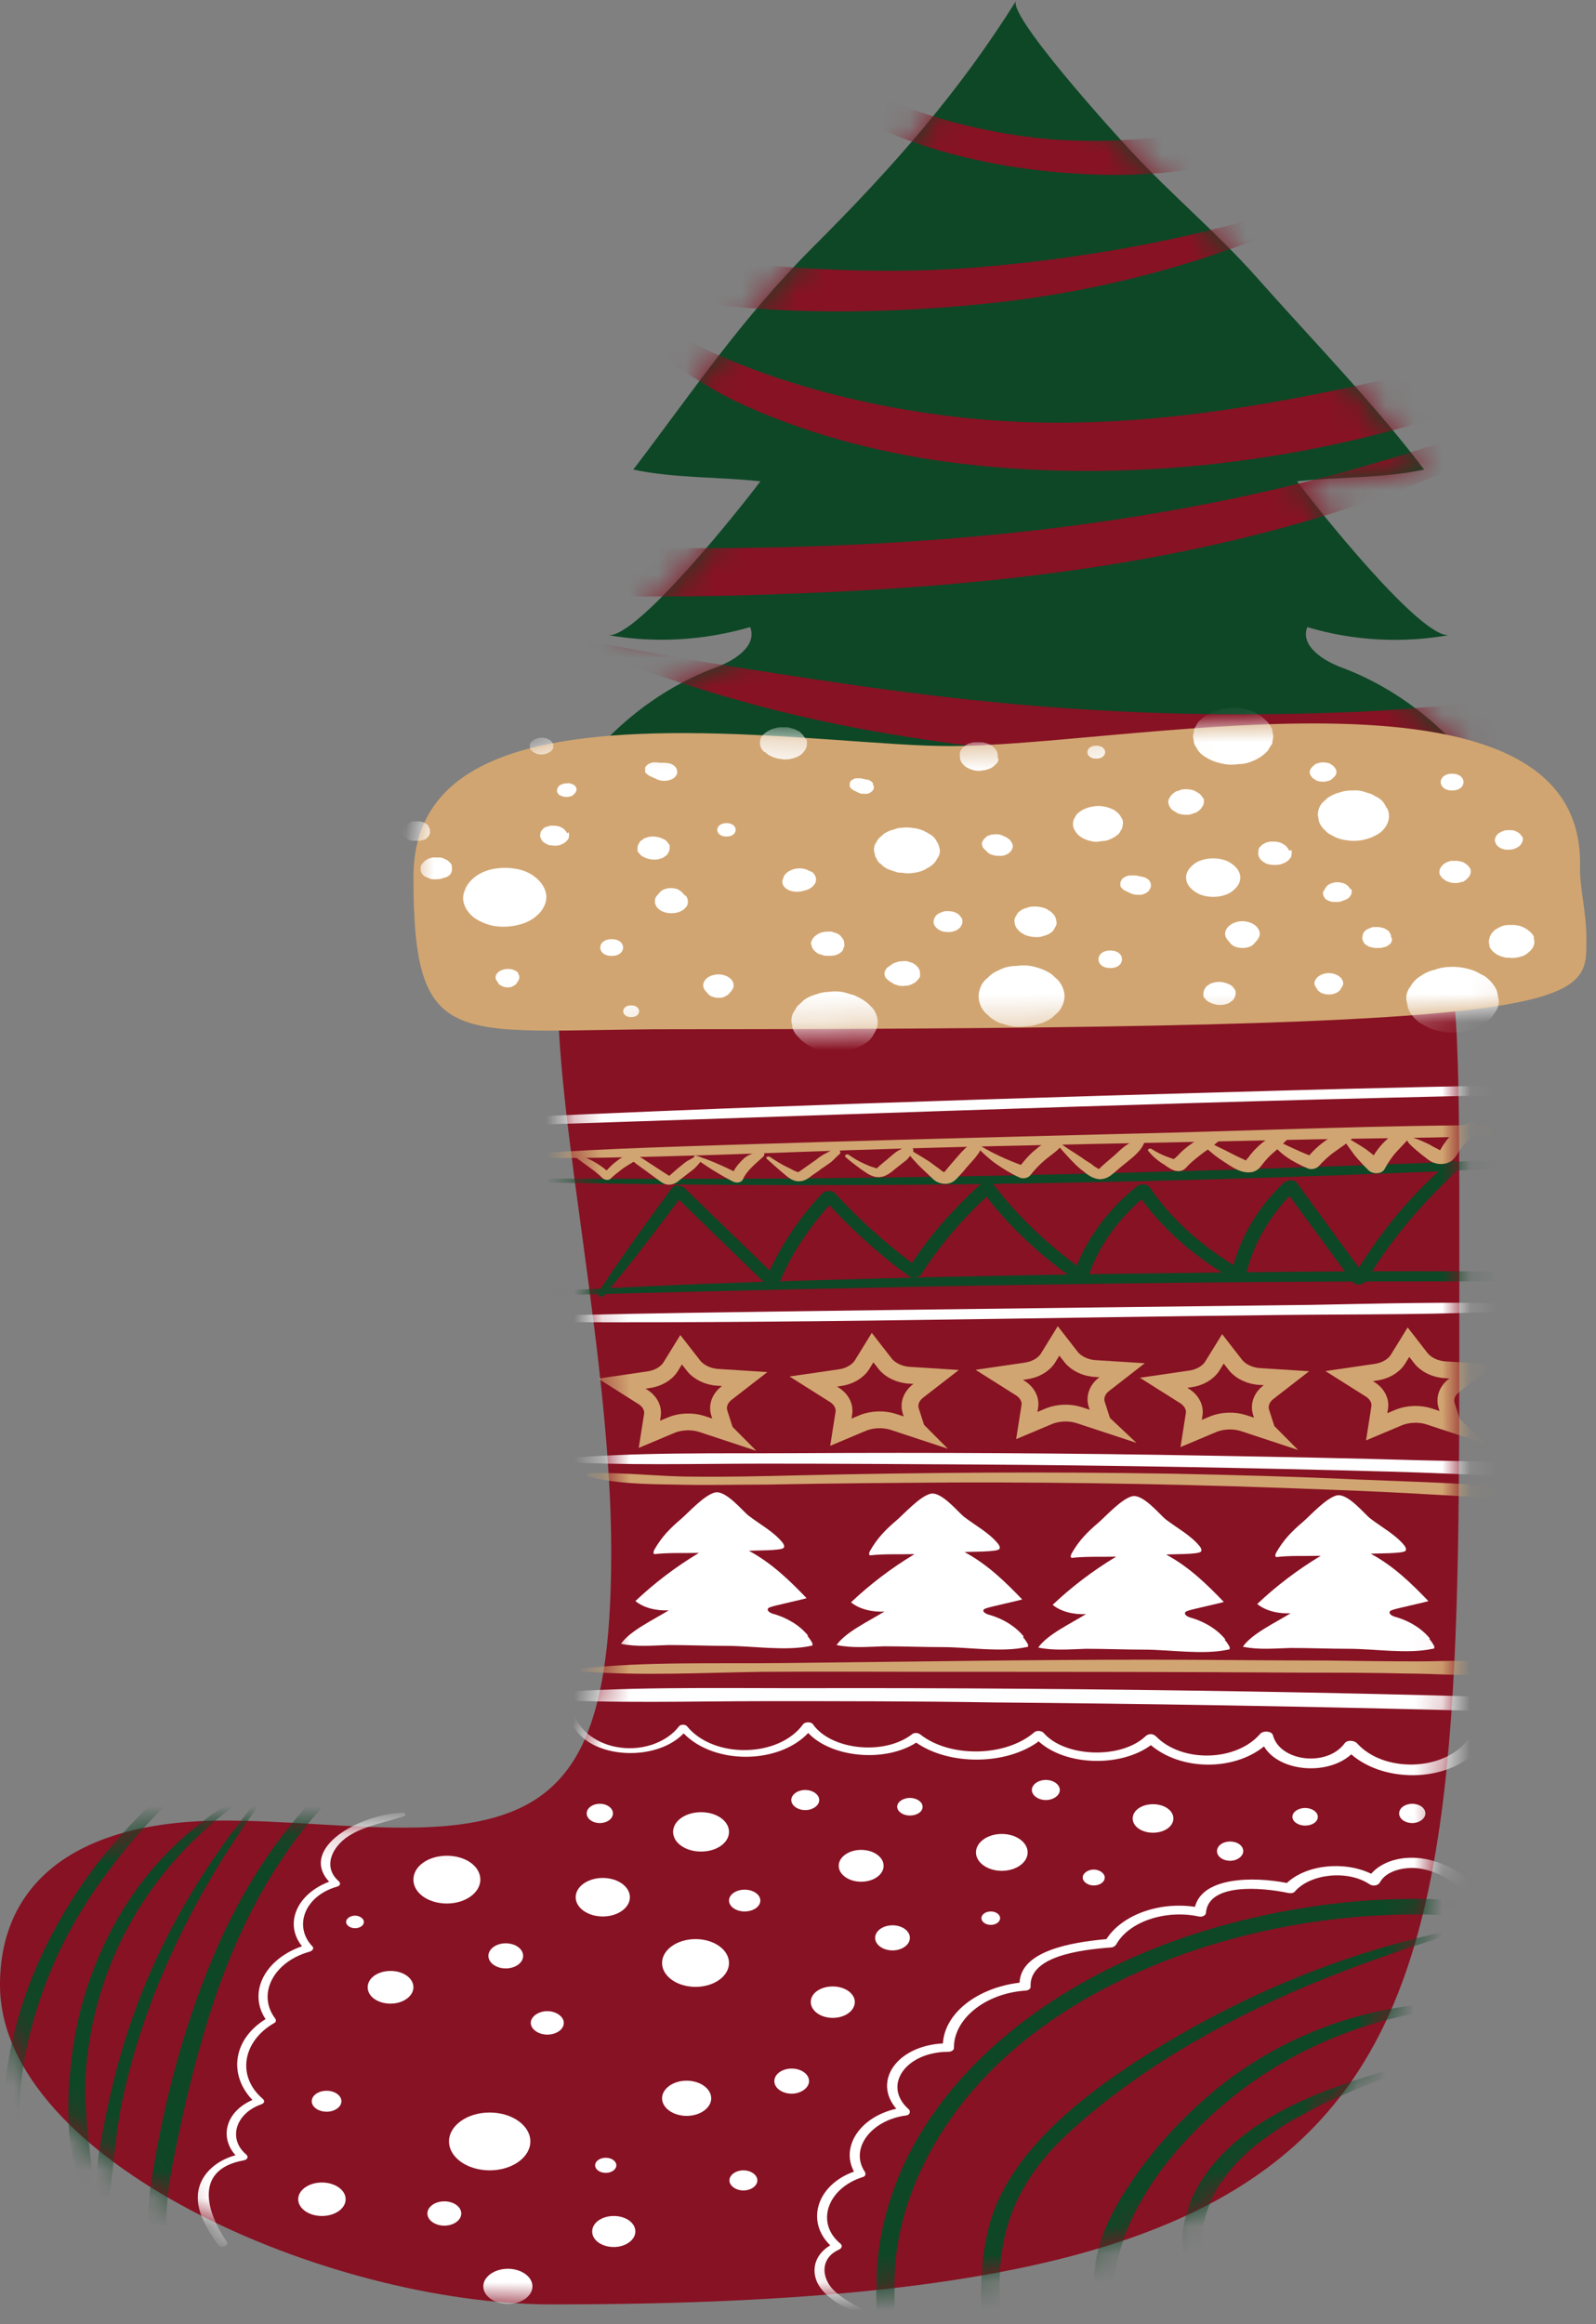 <svg width="57" height="83" viewBox="0 0 57 83" fill="none" xmlns="http://www.w3.org/2000/svg">
<rect x="0" y="0" width="57" height="83" fill="#808080" stroke="none"/>
<path d="M53.585 28.752C52.284 26.463 50.227 24.698 47.897 23.83C47.261 23.591 46.429 23.067 46.687 22.394C48.336 22.888 50.075 22.978 51.77 22.678C50.771 22.858 46.944 18.026 46.324 17.188C47.821 17.024 49.379 17.084 50.862 16.77C49.062 14.391 46.853 12.132 44.826 9.843C43.479 8.332 41.83 6.941 40.438 5.445C39.864 4.832 35.84 0.404 36.308 0C34.266 3.261 31.967 5.894 29.062 8.796C26.445 11.414 24.75 13.972 22.617 16.77C24.1 17.084 25.658 17.024 27.156 17.188C26.535 18.026 22.708 22.858 21.709 22.678C23.389 22.978 25.144 22.873 26.793 22.394C27.05 23.082 26.218 23.591 25.582 23.83C23.237 24.698 21.195 26.463 19.894 28.752C20.378 27.914 29.259 28.139 30.544 28.154C34.175 28.184 37.746 28.438 41.316 28.198C42.768 28.109 53.056 27.795 53.615 28.752H53.585Z" fill="#0E4726"/>
<mask id="mask0_3_9883" style="mask-type:luminance" maskUnits="userSpaceOnUse" x="19" y="0" width="35" height="29">
<path d="M53.585 28.752C52.284 26.463 50.227 24.698 47.897 23.83C47.261 23.591 46.429 23.067 46.687 22.394C48.336 22.888 50.075 22.978 51.77 22.678C50.771 22.858 46.944 18.026 46.324 17.188C47.821 17.024 49.379 17.084 50.862 16.77C49.062 14.391 46.853 12.132 44.826 9.843C43.479 8.332 41.83 6.941 40.438 5.445C39.864 4.832 35.84 0.404 36.308 0C34.266 3.261 31.967 5.894 29.062 8.796C26.445 11.414 24.75 13.972 22.617 16.77C24.1 17.084 25.658 17.024 27.156 17.188C26.535 18.026 22.708 22.858 21.709 22.678C23.389 22.978 25.144 22.873 26.793 22.394C27.05 23.082 26.218 23.591 25.582 23.83C23.237 24.698 21.195 26.463 19.894 28.752C20.378 27.914 29.259 28.139 30.544 28.154C34.175 28.184 37.746 28.438 41.316 28.198C42.768 28.109 53.056 27.795 53.615 28.752H53.585Z" fill="white"/>
</mask>
<g mask="url(#mask0_3_9883)">
<path d="M45.446 4.293C42.647 4.787 39.894 5.251 36.989 4.922C35.567 4.757 34.221 4.458 32.92 4.024C31.588 3.59 30.454 3.007 29.213 2.483C28.956 2.379 28.653 2.588 28.805 2.768C30.408 4.608 33.797 5.64 36.672 6.029C39.712 6.433 43.298 6.358 45.87 5.012C46.369 4.757 46.096 4.159 45.431 4.279L45.446 4.293Z" fill="#871223"/>
<path d="M48.048 6.732C43.994 8.258 39.486 9.17 34.932 9.544C30.348 9.918 26.021 9.41 21.543 8.796C20.393 8.647 20.03 9.709 21.074 10.008C25.431 11.28 30.59 11.31 35.189 10.846C39.955 10.367 44.402 9.006 48.29 7.031C48.532 6.911 48.321 6.627 48.048 6.732Z" fill="#871223"/>
<path d="M52.163 12.925C46.641 14.242 40.907 15.498 35.007 14.975C30.212 14.556 24.886 13 21.755 10.307C21.588 10.158 21.241 10.352 21.377 10.517C22.784 12.087 24.478 13.538 26.702 14.526C29.017 15.558 31.664 16.246 34.342 16.56C40.681 17.308 47.307 16.396 52.995 14.346C54.099 13.957 53.328 12.641 52.148 12.91L52.163 12.925Z" fill="#871223"/>
<path d="M56.036 14.032C50.514 16.456 44.448 17.981 38.078 18.804C34.569 19.253 31.029 19.477 27.474 19.552C25.734 19.582 23.979 19.582 22.239 19.567C20.454 19.552 18.472 19.313 16.778 19.747C16.157 19.911 15.84 20.629 16.566 20.869C18.2 21.392 20.03 21.287 21.8 21.302C23.691 21.302 25.582 21.302 27.474 21.228C31.225 21.108 34.992 20.854 38.669 20.315C45.113 19.373 51.482 17.503 56.399 14.346C56.641 14.182 56.323 13.898 56.036 14.017V14.032Z" fill="#871223"/>
<path d="M57.489 24.908C54.387 24.833 51.316 25.311 48.215 25.431C45.174 25.551 42.118 25.536 39.077 25.356C36.006 25.177 32.95 24.833 29.94 24.384C26.899 23.935 23.843 23.456 20.863 22.843C20.666 22.798 20.545 23.008 20.726 23.082C23.525 24.189 26.324 25.102 29.41 25.76C32.496 26.419 35.688 26.807 38.88 27.077C42.118 27.346 45.371 27.436 48.623 27.316C51.785 27.211 55.038 27.062 57.958 26.119C58.835 25.835 58.336 24.922 57.489 24.908Z" fill="#871223"/>
</g>
<path d="M33.404 31.37C30.802 31.295 27.836 30.966 25.068 30.966C20.983 30.966 19.924 31.101 19.924 35.469C19.924 40.406 21.83 48.663 21.83 55.41C21.83 63.204 19.985 65.268 14.417 65.268C12.39 65.268 10.136 65.014 8.018 65.014C2.451 65.014 0 67.437 0 70.878C0 77.161 11.664 82.292 19.712 82.292C52.496 82.292 52.118 73.406 52.118 45.866C52.118 30.517 52.329 31.026 44.538 31.026C41.149 31.026 37.64 31.385 34.447 31.385C34.1 31.385 33.767 31.385 33.434 31.385L33.404 31.37Z" fill="#871223"/>
<mask id="mask1_3_9883" style="mask-type:luminance" maskUnits="userSpaceOnUse" x="0" y="30" width="53" height="53">
<path d="M33.404 31.37C30.802 31.295 27.836 30.966 25.068 30.966C20.983 30.966 19.924 31.101 19.924 35.469C19.924 40.406 21.83 48.663 21.83 55.41C21.83 63.204 19.985 65.268 14.417 65.268C12.39 65.268 10.136 65.014 8.018 65.014C2.451 65.014 0 67.437 0 70.878C0 77.161 11.664 82.292 19.712 82.292C52.496 82.292 52.118 73.406 52.118 45.866C52.118 30.517 52.329 31.026 44.538 31.026C41.149 31.026 37.64 31.385 34.447 31.385C34.1 31.385 33.767 31.385 33.434 31.385L33.404 31.37Z" fill="white"/>
</mask>
<g mask="url(#mask1_3_9883)">
<path d="M59.062 41.198C47.836 41.677 36.626 42.081 25.37 42.096C22.193 42.096 19.016 42.096 15.839 42.066C15.764 42.066 15.764 42.141 15.839 42.141C27.08 42.455 38.336 42.35 49.561 41.901C52.738 41.782 55.9 41.632 59.062 41.408C59.258 41.408 59.273 41.168 59.062 41.183V41.198Z" fill="#0E4726"/>
<path d="M58.668 45.477C53.131 45.357 47.594 45.387 42.057 45.462C36.52 45.522 30.983 45.641 25.461 45.836C22.314 45.956 19.183 46.135 16.051 46.3C15.991 46.3 15.991 46.359 16.051 46.359C27.11 46.045 38.169 45.791 49.243 45.761C52.39 45.761 55.521 45.761 58.668 45.746C58.925 45.746 58.925 45.477 58.668 45.462V45.477Z" fill="#0E4726"/>
<path d="M13.888 62.037C12.375 62.904 11.195 64.146 10.242 65.343C9.274 66.585 8.502 67.901 7.882 69.262C6.626 72.045 5.855 75.007 5.401 77.909C5.265 78.821 5.234 79.734 5.446 80.632C5.522 80.931 5.597 81.335 6.051 81.469C6.354 81.559 6.626 81.469 6.732 81.245C6.853 81.005 6.369 80.886 6.172 81.08C6.309 80.931 6.157 80.736 6.112 80.572C6.051 80.377 6.021 80.183 5.991 79.973C5.93 79.584 5.93 79.18 5.961 78.791C6.006 78.043 6.157 77.296 6.309 76.562C6.566 75.321 6.853 74.079 7.216 72.838C7.927 70.354 8.926 67.871 10.605 65.627C11.558 64.356 12.768 63.249 14.009 62.112C14.069 62.052 13.979 61.977 13.888 62.037Z" fill="#0E4726"/>
<path d="M58.804 70.025C57.11 68.484 53.963 67.916 51.346 67.826C48.456 67.721 45.521 68.17 42.874 68.993C37.473 70.683 33.419 74.079 31.936 78.133C31.527 79.24 31.316 80.377 31.301 81.529C31.301 82.052 31.134 83.907 32.465 83.713C32.617 83.698 32.571 83.548 32.435 83.534C31.845 83.489 31.966 82.471 31.951 82.172C31.936 81.693 31.951 81.23 31.981 80.751C32.072 79.809 32.314 78.866 32.692 77.954C33.449 76.114 34.75 74.363 36.52 72.927C39.969 70.115 45.128 68.409 50.378 68.365C51.8 68.365 53.207 68.469 54.568 68.769C56.02 69.098 57.185 69.651 58.305 70.384C58.638 70.609 59.061 70.279 58.789 70.04L58.804 70.025Z" fill="#0E4726"/>
<path d="M51.709 41.542C50.393 42.664 49.364 43.936 48.532 45.267C47.791 44.265 47.065 43.263 46.323 42.246C46.217 42.096 45.96 42.141 45.839 42.246C44.931 43.113 44.341 44.115 44.054 45.178C42.798 44.4 41.785 43.472 41.059 42.395C40.983 42.276 40.726 42.261 40.62 42.35C39.591 43.173 38.88 44.145 38.456 45.193C37.291 44.325 36.293 43.368 35.491 42.305C35.416 42.201 35.158 42.171 35.053 42.261C34.069 43.143 33.237 44.086 32.571 45.103C31.558 44.34 30.635 43.502 29.833 42.62C29.712 42.5 29.485 42.5 29.364 42.62C28.562 43.472 27.942 44.4 27.488 45.372L24.447 42.425C24.341 42.32 24.099 42.291 23.994 42.425C23.086 43.667 22.178 44.908 21.361 46.165C21.286 46.27 21.497 46.374 21.588 46.255C22.526 45.133 23.389 43.996 24.251 42.844C25.279 43.846 26.308 44.849 27.352 45.851C27.488 45.986 27.776 45.971 27.836 45.806C28.245 44.819 28.85 43.906 29.621 43.038C30.453 43.936 31.391 44.789 32.45 45.567C32.571 45.656 32.813 45.641 32.889 45.522C33.525 44.534 34.311 43.592 35.234 42.739C36.081 43.831 37.14 44.834 38.396 45.701C38.547 45.806 38.819 45.761 38.865 45.611C39.198 44.579 39.848 43.637 40.771 42.829C41.573 43.921 42.662 44.893 44.024 45.671C44.16 45.746 44.462 45.746 44.493 45.582C44.705 44.549 45.249 43.577 46.051 42.709C46.807 43.727 47.549 44.759 48.305 45.776C48.426 45.941 48.729 45.866 48.804 45.731C49.651 44.295 50.786 42.964 52.117 41.737C52.299 41.572 51.891 41.348 51.709 41.513V41.542Z" fill="#0E4726"/>
<path d="M52.586 68.784C48.759 69.487 45.264 70.863 42.193 72.628C39.137 74.393 36.066 76.652 35.325 79.494C34.901 81.14 35.007 82.89 35.279 84.536C35.325 84.82 35.93 84.835 35.9 84.536C35.794 83.1 35.567 81.678 35.809 80.242C36.051 78.746 36.822 77.415 38.093 76.233C40.393 74.079 43.464 72.269 46.731 70.893C48.608 70.115 50.574 69.427 52.601 68.858C52.677 68.843 52.647 68.769 52.571 68.784H52.586Z" fill="#0E4726"/>
<path d="M53.071 71.551C49.273 71.282 45.839 72.628 43.404 74.633C42.193 75.635 41.18 76.757 40.378 77.954C39.561 79.165 38.895 80.572 39.137 81.933C39.183 82.202 39.758 82.232 39.758 81.933C39.833 79.36 41.558 76.921 43.888 74.992C46.172 73.107 49.47 71.686 53.056 71.656C53.146 71.656 53.146 71.551 53.056 71.551H53.071Z" fill="#0E4726"/>
<path d="M51.194 73.496C48.608 74.154 45.945 74.932 44.145 76.473C43.343 77.161 42.723 77.984 42.435 78.851C42.163 79.659 42.042 80.751 42.783 81.469C42.889 81.574 43.207 81.559 43.176 81.394C43.131 80.99 42.98 80.587 42.95 80.168C42.919 79.734 42.98 79.285 43.146 78.866C43.449 78.014 44.069 77.221 44.886 76.578C46.596 75.231 48.956 74.349 51.24 73.571C51.3 73.556 51.255 73.481 51.194 73.496Z" fill="#0E4726"/>
<path d="M6.959 63.219C5.839 63.892 4.947 64.834 4.16 65.717C3.343 66.644 2.662 67.632 2.087 68.649C0.953 70.668 0.272 72.823 0.136 74.992C0.06 76.189 -0.015 77.55 0.484 78.702C0.544 78.851 0.877 78.821 0.877 78.657C0.877 77.969 0.726 77.281 0.696 76.593C0.665 75.904 0.681 75.216 0.741 74.528C0.877 73.167 1.225 71.82 1.755 70.519C2.284 69.203 3.01 67.946 3.933 66.734C4.387 66.121 4.886 65.537 5.431 64.954C5.976 64.386 6.581 63.847 7.095 63.264C7.14 63.204 7.035 63.159 6.974 63.204L6.959 63.219Z" fill="#0E4726"/>
<path d="M8.744 64.056C6.112 65.522 4.478 67.632 3.525 69.876C2.98 71.132 2.662 72.449 2.526 73.765C2.39 75.097 2.36 76.547 2.814 77.849C2.889 78.043 3.328 78.014 3.313 77.804C3.192 76.503 2.965 75.231 3.071 73.915C3.177 72.598 3.479 71.297 3.994 70.04C4.901 67.841 6.49 65.732 8.85 64.146C8.925 64.086 8.82 64.011 8.729 64.056H8.744Z" fill="#0E4726"/>
<path d="M9.576 63.817C7.64 66.091 6.127 68.514 5.098 71.072C4.584 72.359 4.191 73.66 3.903 74.977C3.631 76.248 3.313 77.625 3.464 78.926C3.48 79.061 3.782 79.106 3.812 78.956C4.07 77.64 4.085 76.308 4.372 74.992C4.644 73.72 5.023 72.464 5.507 71.222C6.505 68.679 7.912 66.181 9.697 63.862C9.743 63.802 9.622 63.757 9.576 63.817Z" fill="#0E4726"/>
<path d="M61.875 38.64C58.88 38.61 55.884 38.715 52.889 38.775C49.893 38.835 46.898 38.91 43.903 38.999C37.912 39.164 31.936 39.358 25.945 39.583C22.571 39.717 19.213 39.852 15.854 40.047C15.658 40.047 15.643 40.286 15.854 40.271C27.821 39.897 39.788 39.418 51.769 39.149C55.143 39.074 58.517 39.059 61.875 38.91C62.117 38.91 62.132 38.64 61.875 38.64Z" fill="white"/>
<path d="M54.22 46.554C51.754 46.479 49.273 46.554 46.792 46.599C44.311 46.629 41.845 46.658 39.364 46.688C34.417 46.748 29.47 46.808 24.523 46.883C21.754 46.928 18.971 46.988 16.202 47.092C16.127 47.092 16.127 47.182 16.202 47.182C26.096 47.317 36.005 47.062 45.899 46.958C48.668 46.928 51.452 46.958 54.22 46.808C54.447 46.808 54.447 46.569 54.22 46.569V46.554Z" fill="white"/>
<path d="M58.123 52.463C55.703 52.208 53.207 52.208 50.771 52.149C48.26 52.074 45.748 52.029 43.237 51.984C38.29 51.894 33.343 51.864 28.396 51.894C25.567 51.909 22.662 51.849 19.848 52.104C19.758 52.104 19.758 52.194 19.848 52.194C22.299 52.343 24.811 52.268 27.276 52.268C29.758 52.268 32.223 52.283 34.705 52.298C39.697 52.328 44.674 52.418 49.651 52.553C52.45 52.627 55.279 52.837 58.078 52.747C58.305 52.747 58.381 52.478 58.139 52.463H58.123Z" fill="white"/>
<path d="M60.74 60.9C58.123 60.631 55.43 60.646 52.798 60.586C50.09 60.511 47.397 60.451 44.689 60.406C39.288 60.317 33.887 60.272 28.471 60.287C25.416 60.287 22.284 60.227 19.243 60.481C19.061 60.481 19.061 60.676 19.243 60.676C21.921 60.84 24.659 60.75 27.352 60.75C30.06 60.75 32.753 60.75 35.461 60.795C40.831 60.84 46.187 60.93 51.557 61.065C53.055 61.109 54.553 61.139 56.066 61.184C57.594 61.229 59.137 61.319 60.68 61.274C60.967 61.274 61.058 60.93 60.756 60.9H60.74Z" fill="white"/>
<path d="M28.865 58.417C28.593 58.073 28.154 57.788 27.64 57.639C27.519 57.609 27.382 57.534 27.428 57.444C27.443 57.414 27.488 57.4 27.534 57.385C27.64 57.34 28.82 57.085 28.805 57.07C28.215 56.457 27.579 55.829 26.747 55.38C26.929 55.365 27.912 55.38 27.988 55.275C28.033 55.215 27.988 55.141 27.942 55.081C27.625 54.692 27.14 54.438 26.732 54.123C26.52 53.959 25.915 53.196 25.522 53.301C25.143 53.405 24.614 53.989 24.342 54.228C23.918 54.587 23.631 54.886 23.373 55.335C23.343 55.395 23.313 55.47 23.373 55.5C23.888 55.44 24.432 55.47 24.962 55.455C24.115 55.963 23.358 56.547 22.693 57.175C22.98 57.414 23.449 57.534 23.888 57.504C23.358 57.833 22.496 58.237 22.178 58.701C22.753 58.821 23.313 58.761 23.888 58.746C24.584 58.746 25.28 58.776 25.96 58.776C26.883 58.776 28.063 58.97 28.956 58.776C28.986 58.776 29.001 58.776 29.016 58.746C29.016 58.731 29.016 58.701 29.016 58.686C28.971 58.596 28.91 58.507 28.835 58.417H28.865Z" fill="white"/>
<path d="M36.565 58.446C36.293 58.102 35.854 57.818 35.34 57.669C35.219 57.639 35.083 57.564 35.128 57.489C35.143 57.459 35.188 57.444 35.234 57.429C35.34 57.384 36.52 57.13 36.505 57.115C35.915 56.502 35.279 55.873 34.447 55.425C34.629 55.41 35.612 55.425 35.688 55.32C35.733 55.26 35.688 55.185 35.642 55.126C35.325 54.736 34.841 54.482 34.432 54.168C34.22 54.004 33.615 53.241 33.222 53.345C32.844 53.45 32.314 54.033 32.042 54.273C31.618 54.632 31.331 54.931 31.074 55.38C31.043 55.44 31.013 55.514 31.074 55.544C31.588 55.484 32.133 55.514 32.662 55.499C31.815 56.008 31.058 56.592 30.393 57.22C30.68 57.459 31.149 57.579 31.588 57.549C31.058 57.878 30.196 58.282 29.878 58.746C30.453 58.865 31.013 58.806 31.588 58.791C32.284 58.791 32.98 58.82 33.66 58.82C34.583 58.82 35.763 59.015 36.656 58.82C36.686 58.82 36.701 58.82 36.717 58.791C36.717 58.776 36.717 58.746 36.717 58.731C36.671 58.641 36.611 58.551 36.535 58.461L36.565 58.446Z" fill="white"/>
<path d="M43.766 58.551C43.494 58.207 43.055 57.923 42.541 57.773C42.42 57.743 42.284 57.669 42.329 57.579C42.344 57.549 42.39 57.534 42.435 57.519C42.541 57.474 43.721 57.22 43.706 57.205C43.116 56.592 42.48 55.963 41.648 55.514C41.83 55.499 42.813 55.514 42.889 55.41C42.934 55.35 42.889 55.275 42.843 55.215C42.526 54.826 42.042 54.572 41.633 54.258C41.422 54.093 40.816 53.33 40.423 53.435C40.045 53.54 39.515 54.123 39.243 54.363C38.819 54.722 38.532 55.021 38.275 55.47C38.245 55.529 38.214 55.604 38.275 55.634C38.789 55.574 39.334 55.604 39.863 55.589C39.016 56.098 38.26 56.681 37.594 57.31C37.881 57.549 38.35 57.669 38.789 57.639C38.26 57.968 37.397 58.372 37.08 58.836C37.654 58.955 38.214 58.895 38.789 58.88C39.485 58.88 40.181 58.91 40.862 58.91C41.785 58.91 42.965 59.105 43.857 58.91C43.887 58.91 43.903 58.91 43.918 58.88C43.918 58.865 43.918 58.836 43.918 58.821C43.872 58.731 43.812 58.641 43.736 58.551H43.766Z" fill="white"/>
<path d="M51.074 58.522C50.801 58.177 50.362 57.893 49.848 57.744C49.727 57.714 49.591 57.639 49.636 57.549C49.651 57.519 49.697 57.504 49.742 57.489C49.848 57.444 51.028 57.19 51.013 57.175C50.423 56.562 49.788 55.934 48.956 55.485C49.137 55.47 50.12 55.485 50.196 55.38C50.241 55.32 50.196 55.245 50.151 55.185C49.833 54.797 49.349 54.542 48.94 54.228C48.729 54.064 48.123 53.301 47.73 53.405C47.352 53.51 46.822 54.093 46.55 54.333C46.127 54.692 45.839 54.991 45.582 55.44C45.552 55.5 45.521 55.575 45.582 55.604C46.096 55.544 46.641 55.575 47.17 55.559C46.323 56.068 45.567 56.651 44.901 57.28C45.188 57.519 45.657 57.639 46.096 57.609C45.567 57.938 44.704 58.342 44.387 58.806C44.962 58.925 45.521 58.865 46.096 58.851C46.792 58.851 47.488 58.88 48.169 58.88C49.092 58.88 50.272 59.075 51.164 58.88C51.194 58.88 51.21 58.88 51.225 58.851C51.225 58.836 51.225 58.806 51.225 58.791C51.179 58.701 51.119 58.611 51.043 58.522H51.074Z" fill="white"/>
<path d="M53.767 59.419C52.783 59.239 51.664 59.329 50.665 59.329C49.576 59.329 48.487 59.314 47.397 59.299C45.249 59.299 43.116 59.269 40.968 59.269C36.641 59.269 32.33 59.344 28.003 59.389C25.612 59.419 23.131 59.329 20.771 59.583C20.68 59.583 20.711 59.688 20.786 59.688C22.904 59.853 25.083 59.733 27.216 59.703C29.364 59.688 31.497 59.703 33.646 59.703C37.972 59.703 42.284 59.703 46.611 59.733C47.806 59.733 49.016 59.733 50.211 59.763C51.361 59.763 52.647 59.898 53.767 59.733C53.978 59.703 53.963 59.464 53.767 59.434V59.419Z" fill="#D1A571"/>
<path d="M55.067 53.241C52.934 52.971 50.71 52.926 48.547 52.837C46.323 52.732 44.084 52.672 41.86 52.627C37.397 52.552 32.95 52.582 28.471 52.687C27.231 52.717 25.99 52.747 24.75 52.732C23.524 52.732 22.269 52.567 21.043 52.612C20.953 52.612 20.938 52.702 21.028 52.732C21.981 52.986 23.086 53.001 24.099 53.016C25.189 53.046 26.293 53.016 27.382 53.016C29.606 52.971 31.83 52.956 34.039 52.941C38.502 52.926 42.965 53.016 47.427 53.196C48.683 53.241 49.954 53.3 51.21 53.375C52.465 53.435 53.736 53.555 54.992 53.555C55.249 53.555 55.309 53.27 55.052 53.241H55.067Z" fill="#D1A571"/>
<path d="M25.915 51.132L25.053 50.847C24.72 50.743 24.326 50.758 24.009 50.877L23.192 51.221L23.298 50.548C23.343 50.294 23.207 50.025 22.919 49.86L22.209 49.411L23.131 49.276C23.494 49.232 23.797 49.052 23.948 48.813L24.326 48.2L24.78 48.783C24.962 49.007 25.295 49.172 25.658 49.187L26.596 49.247L25.96 49.74C25.703 49.935 25.612 50.204 25.688 50.458L25.9 51.117L25.915 51.132Z" stroke="#D1A571" stroke-width="0.6" stroke-miterlimit="10"/>
<path d="M32.753 51.057L31.89 50.772C31.558 50.668 31.164 50.683 30.847 50.802L30.03 51.146L30.136 50.473C30.181 50.219 30.045 49.95 29.757 49.785L29.046 49.336L29.969 49.202C30.332 49.157 30.635 48.977 30.786 48.738L31.164 48.124L31.618 48.708C31.8 48.932 32.133 49.097 32.496 49.112L33.434 49.172L32.798 49.665C32.541 49.86 32.45 50.129 32.526 50.383L32.738 51.042L32.753 51.057Z" stroke="#D1A571" stroke-width="0.6" stroke-miterlimit="10"/>
<path d="M39.395 50.817L38.532 50.533C38.199 50.428 37.806 50.443 37.488 50.563L36.671 50.907L36.777 50.234C36.823 49.98 36.687 49.71 36.399 49.546L35.688 49.097L36.611 48.962C36.974 48.917 37.276 48.738 37.428 48.499L37.806 47.885L38.26 48.469C38.441 48.693 38.774 48.858 39.137 48.873L40.075 48.932L39.44 49.426C39.183 49.62 39.092 49.89 39.167 50.144L39.379 50.802L39.395 50.817Z" stroke="#D1A571" stroke-width="0.6" stroke-miterlimit="10"/>
<path d="M51.891 50.862L51.028 50.578C50.695 50.473 50.302 50.488 49.984 50.608L49.167 50.952L49.273 50.279C49.319 50.025 49.183 49.755 48.895 49.591L48.184 49.142L49.107 49.007C49.47 48.962 49.773 48.783 49.924 48.544L50.302 47.93L50.756 48.514C50.938 48.738 51.27 48.903 51.633 48.917L52.571 48.977L51.936 49.471C51.679 49.666 51.588 49.935 51.664 50.189L51.875 50.847L51.891 50.862Z" stroke="#D1A571" stroke-width="0.6" stroke-miterlimit="10"/>
<path d="M45.264 51.102L44.402 50.817C44.069 50.712 43.676 50.727 43.358 50.847L42.541 51.191L42.647 50.518C42.692 50.264 42.556 49.995 42.269 49.83L41.558 49.381L42.48 49.246C42.843 49.202 43.146 49.022 43.297 48.783L43.676 48.169L44.13 48.753C44.311 48.977 44.644 49.142 45.007 49.157L45.945 49.217L45.309 49.71C45.052 49.905 44.962 50.174 45.037 50.428L45.249 51.087L45.264 51.102Z" stroke="#D1A571" stroke-width="0.6" stroke-miterlimit="10"/>
<path d="M52.39 62.171C51.528 63.248 49.425 63.308 48.472 62.261C48.366 62.142 48.108 62.127 48.018 62.261C47.382 63.114 45.703 62.904 45.461 61.962C45.416 61.812 45.113 61.797 45.007 61.917C44.16 62.904 42.224 62.964 41.285 62.007C41.18 61.902 41.013 61.902 40.907 62.007C40.03 62.83 38.033 62.755 37.276 61.887C37.216 61.812 37.034 61.782 36.944 61.857C35.93 62.74 33.933 62.785 32.859 61.932C32.783 61.872 32.632 61.872 32.572 61.932C31.588 62.695 29.682 62.501 29.032 61.573C28.971 61.483 28.759 61.483 28.683 61.573C27.821 62.77 25.491 62.815 24.538 61.648C24.478 61.573 24.311 61.573 24.251 61.648C23.842 62.186 23.026 62.516 22.178 62.411C21.316 62.306 20.696 61.797 20.499 61.214C20.484 61.154 20.333 61.169 20.348 61.214C20.544 62.74 23.283 63.069 24.417 61.902C25.507 63.024 27.806 63.009 28.865 61.887C29.697 62.77 31.603 62.949 32.723 62.231C33.903 63.054 35.945 63.039 37.095 62.186C38.063 63.069 40.03 63.114 41.104 62.321C42.178 63.233 44.054 63.248 45.143 62.366C45.673 63.264 47.397 63.428 48.26 62.65C49.5 63.727 51.876 63.638 52.874 62.366C53.056 62.142 52.571 61.947 52.39 62.171Z" fill="white"/>
<path d="M14.417 64.73C12.813 64.774 10.665 66.016 11.755 67.198C10.605 67.632 10.136 68.694 10.786 69.502C9.455 69.965 8.85 71.147 9.485 72.105C8.32 72.823 8.154 74.094 9.016 74.992C8.078 75.396 7.821 76.308 8.411 76.966C7.745 77.146 7.276 77.58 7.125 78.073C6.898 78.806 7.337 79.524 7.791 80.168C7.897 80.317 8.199 80.183 8.093 80.048C7.488 79.18 6.792 77.49 8.714 77.146C8.85 77.116 8.88 77.011 8.789 76.936C8.124 76.368 8.426 75.455 9.349 75.141C9.455 75.096 9.455 75.007 9.379 74.947C8.441 74.139 8.668 72.882 9.803 72.239C9.863 72.209 9.863 72.134 9.833 72.09C9.168 71.222 9.758 70.055 11.059 69.696C11.149 69.666 11.225 69.591 11.165 69.516C10.469 68.799 10.877 67.706 12.027 67.377C12.148 67.347 12.178 67.258 12.102 67.183C11.528 66.689 11.83 65.971 12.45 65.567C13.025 65.193 13.767 65.088 14.447 64.849C14.508 64.819 14.478 64.745 14.417 64.745V64.73Z" fill="white"/>
<path d="M52.465 67.123C51.89 66.689 51.149 66.3 50.287 66.345C49.727 66.375 49.258 66.584 48.971 66.913C48.017 66.45 46.656 66.584 45.96 67.243C44.735 67.003 42.949 67.033 42.677 68.095C41.376 67.901 40.06 68.394 39.515 69.247C38.199 69.367 36.459 69.681 36.414 70.803C34.901 70.983 33.736 71.895 33.676 72.972C32.027 73.062 31.164 74.319 32.011 75.306C30.726 75.59 30.015 76.652 30.499 77.55C29.167 78.028 28.774 79.33 29.651 80.183C29.152 80.482 28.986 80.96 29.152 81.424C29.394 82.082 30.332 82.531 31.149 82.8C31.225 82.83 31.331 82.756 31.24 82.711C30.68 82.382 30.03 82.112 29.667 81.663C29.334 81.23 29.334 80.616 29.969 80.332C30.075 80.287 30.09 80.183 30.015 80.123C29.107 79.375 29.561 78.133 30.816 77.744C30.922 77.714 30.922 77.624 30.892 77.565C30.332 76.742 31.104 75.71 32.359 75.545C32.511 75.53 32.526 75.381 32.45 75.321C31.497 74.468 32.359 73.271 33.872 73.271C33.978 73.271 34.069 73.212 34.069 73.137C34.054 72.119 35.158 71.192 36.611 71.087C36.717 71.087 36.807 71.027 36.807 70.953C36.747 69.876 38.502 69.636 39.666 69.546C39.757 69.546 39.818 69.501 39.863 69.442C40.317 68.619 41.633 68.185 42.813 68.439C42.949 68.469 43.07 68.394 43.07 68.305C43.161 67.243 45.037 67.392 46.02 67.602C46.111 67.617 46.217 67.602 46.263 67.527C46.837 66.899 48.154 66.779 48.91 67.287C49.046 67.377 49.228 67.332 49.288 67.213C49.5 66.824 50.105 66.659 50.65 66.719C51.255 66.794 51.739 67.093 52.132 67.407C52.344 67.572 52.707 67.317 52.48 67.153L52.465 67.123Z" fill="white"/>
<path d="M21.528 68.439C22.062 68.439 22.496 68.131 22.496 67.751C22.496 67.371 22.062 67.063 21.528 67.063C20.993 67.063 20.56 67.371 20.56 67.751C20.56 68.131 20.993 68.439 21.528 68.439Z" fill="white"/>
<path d="M20.136 72.239C20.136 72.478 19.863 72.658 19.546 72.658C19.228 72.658 18.956 72.464 18.956 72.239C18.956 72.015 19.228 71.82 19.546 71.82C19.863 71.82 20.136 72.015 20.136 72.239Z" fill="white"/>
<path d="M30.756 67.198C31.199 67.198 31.558 66.943 31.558 66.629C31.558 66.316 31.199 66.061 30.756 66.061C30.313 66.061 29.954 66.316 29.954 66.629C29.954 66.943 30.313 67.198 30.756 67.198Z" fill="white"/>
<path d="M25.4 74.932C25.4 75.276 25.007 75.56 24.523 75.56C24.039 75.56 23.645 75.276 23.645 74.932C23.645 74.588 24.039 74.303 24.523 74.303C25.007 74.303 25.4 74.588 25.4 74.932Z" fill="white"/>
<path d="M18.941 76.473C18.941 77.041 18.29 77.505 17.488 77.505C16.687 77.505 16.036 77.041 16.036 76.473C16.036 75.904 16.687 75.44 17.488 75.44C18.29 75.44 18.941 75.904 18.941 76.473Z" fill="white"/>
<path d="M24.841 70.953C25.501 70.953 26.036 70.571 26.036 70.1C26.036 69.629 25.501 69.247 24.841 69.247C24.181 69.247 23.645 69.629 23.645 70.1C23.645 70.571 24.181 70.953 24.841 70.953Z" fill="white"/>
<path d="M36.702 66.151C36.702 66.51 36.293 66.809 35.779 66.809C35.264 66.809 34.856 66.51 34.856 66.151C34.856 65.792 35.264 65.492 35.779 65.492C36.293 65.492 36.702 65.792 36.702 66.151Z" fill="white"/>
<path d="M41.906 64.939C41.906 65.223 41.588 65.448 41.179 65.448C40.771 65.448 40.453 65.223 40.453 64.939C40.453 64.655 40.771 64.43 41.179 64.43C41.588 64.43 41.906 64.655 41.906 64.939Z" fill="white"/>
<path d="M26.036 65.418C26.036 65.807 25.597 66.121 25.038 66.121C24.478 66.121 24.039 65.807 24.039 65.418C24.039 65.029 24.478 64.715 25.038 64.715C25.597 64.715 26.036 65.029 26.036 65.418Z" fill="white"/>
<path d="M17.155 67.123C17.155 67.587 16.626 67.976 15.96 67.976C15.295 67.976 14.765 67.602 14.765 67.123C14.765 66.644 15.295 66.27 15.96 66.27C16.626 66.27 17.155 66.644 17.155 67.123Z" fill="white"/>
<path d="M14.765 70.968C14.765 71.282 14.402 71.551 13.948 71.551C13.494 71.551 13.131 71.297 13.131 70.968C13.131 70.639 13.494 70.384 13.948 70.384C14.402 70.384 14.765 70.639 14.765 70.968Z" fill="white"/>
<path d="M12.193 75.037C12.193 75.246 11.951 75.411 11.664 75.411C11.376 75.411 11.134 75.246 11.134 75.037C11.134 74.827 11.376 74.663 11.664 74.663C11.951 74.663 12.193 74.827 12.193 75.037Z" fill="white"/>
<path d="M12.345 78.537C12.345 78.866 11.967 79.135 11.498 79.135C11.029 79.135 10.65 78.866 10.65 78.537C10.65 78.208 11.029 77.939 11.498 77.939C11.967 77.939 12.345 78.208 12.345 78.537Z" fill="white"/>
<path d="M22.692 79.689C22.692 79.988 22.345 80.243 21.921 80.243C21.497 80.243 21.149 80.003 21.149 79.689C21.149 79.375 21.497 79.135 21.921 79.135C22.345 79.135 22.692 79.375 22.692 79.689Z" fill="white"/>
<path d="M19.016 81.649C19.016 81.993 18.623 82.277 18.139 82.277C17.655 82.277 17.261 81.993 17.261 81.649C17.261 81.305 17.655 81.02 18.139 81.02C18.623 81.02 19.016 81.305 19.016 81.649Z" fill="white"/>
<path d="M30.529 71.491C30.529 71.805 30.181 72.06 29.742 72.06C29.303 72.06 28.956 71.805 28.956 71.491C28.956 71.177 29.303 70.938 29.742 70.938C30.181 70.938 30.529 71.192 30.529 71.491Z" fill="white"/>
<path d="M31.876 69.651C32.218 69.651 32.496 69.45 32.496 69.202C32.496 68.955 32.218 68.754 31.876 68.754C31.533 68.754 31.255 68.955 31.255 69.202C31.255 69.45 31.533 69.651 31.876 69.651Z" fill="white"/>
<path d="M32.95 64.52C32.95 64.7 32.753 64.834 32.496 64.834C32.239 64.834 32.042 64.685 32.042 64.52C32.042 64.356 32.239 64.206 32.496 64.206C32.753 64.206 32.95 64.356 32.95 64.52Z" fill="white"/>
<path d="M47.065 64.879C47.065 65.059 46.868 65.193 46.611 65.193C46.353 65.193 46.157 65.044 46.157 64.879C46.157 64.715 46.353 64.565 46.611 64.565C46.868 64.565 47.065 64.715 47.065 64.879Z" fill="white"/>
<path d="M39.455 67.048C39.455 67.213 39.273 67.332 39.061 67.332C38.849 67.332 38.668 67.198 38.668 67.048C38.668 66.899 38.849 66.764 39.061 66.764C39.273 66.764 39.455 66.899 39.455 67.048Z" fill="white"/>
<path d="M29.258 64.281C29.258 64.475 29.031 64.64 28.759 64.64C28.487 64.64 28.26 64.475 28.26 64.281C28.26 64.086 28.487 63.922 28.759 63.922C29.031 63.922 29.258 64.086 29.258 64.281Z" fill="white"/>
<path d="M21.422 65.103C21.681 65.103 21.891 64.949 21.891 64.759C21.891 64.569 21.681 64.415 21.422 64.415C21.163 64.415 20.953 64.569 20.953 64.759C20.953 64.949 21.163 65.103 21.422 65.103Z" fill="white"/>
<path d="M26.595 68.26C26.904 68.26 27.155 68.086 27.155 67.871C27.155 67.656 26.904 67.482 26.595 67.482C26.286 67.482 26.036 67.656 26.036 67.871C26.036 68.086 26.286 68.26 26.595 68.26Z" fill="white"/>
<path d="M28.895 74.318C28.895 74.558 28.608 74.767 28.275 74.767C27.942 74.767 27.655 74.573 27.655 74.318C27.655 74.064 27.942 73.87 28.275 73.87C28.608 73.87 28.895 74.064 28.895 74.318Z" fill="white"/>
<path d="M27.049 77.864C27.049 78.058 26.822 78.223 26.55 78.223C26.278 78.223 26.051 78.058 26.051 77.864C26.051 77.669 26.278 77.505 26.55 77.505C26.822 77.505 27.049 77.669 27.049 77.864Z" fill="white"/>
<path d="M22.012 77.325C22.012 77.475 21.845 77.595 21.634 77.595C21.422 77.595 21.255 77.475 21.255 77.325C21.255 77.176 21.422 77.056 21.634 77.056C21.845 77.056 22.012 77.176 22.012 77.325Z" fill="white"/>
<path d="M16.474 79.046C16.474 79.285 16.202 79.48 15.869 79.48C15.537 79.48 15.264 79.285 15.264 79.046C15.264 78.806 15.537 78.612 15.869 78.612C16.202 78.612 16.474 78.806 16.474 79.046Z" fill="white"/>
<path d="M18.063 70.294C18.406 70.294 18.683 70.094 18.683 69.846C18.683 69.598 18.406 69.397 18.063 69.397C17.721 69.397 17.443 69.598 17.443 69.846C17.443 70.094 17.721 70.294 18.063 70.294Z" fill="white"/>
<path d="M12.995 68.634C12.995 68.769 12.844 68.858 12.678 68.858C12.511 68.858 12.36 68.754 12.36 68.634C12.36 68.514 12.511 68.409 12.678 68.409C12.844 68.409 12.995 68.514 12.995 68.634Z" fill="white"/>
<path d="M35.718 68.499C35.718 68.634 35.567 68.739 35.385 68.739C35.203 68.739 35.052 68.634 35.052 68.499C35.052 68.365 35.203 68.26 35.385 68.26C35.567 68.26 35.718 68.365 35.718 68.499Z" fill="white"/>
<path d="M37.851 63.922C37.851 64.116 37.624 64.281 37.352 64.281C37.08 64.281 36.852 64.116 36.852 63.922C36.852 63.727 37.08 63.563 37.352 63.563C37.624 63.563 37.851 63.727 37.851 63.922Z" fill="white"/>
<path d="M50.907 64.759C50.907 64.939 50.695 65.103 50.438 65.103C50.181 65.103 49.969 64.954 49.969 64.759C49.969 64.565 50.181 64.415 50.438 64.415C50.695 64.415 50.907 64.565 50.907 64.759Z" fill="white"/>
<path d="M44.402 66.106C44.402 66.285 44.19 66.45 43.933 66.45C43.676 66.45 43.464 66.3 43.464 66.106C43.464 65.911 43.676 65.762 43.933 65.762C44.19 65.762 44.402 65.911 44.402 66.106Z" fill="white"/>
<path d="M54.054 40.181C49.364 40.166 44.674 40.39 39.984 40.495C35.325 40.615 30.68 40.734 26.036 40.884C23.373 40.974 20.695 41.049 18.048 41.273C17.972 41.273 17.972 41.348 18.048 41.348C22.738 41.408 27.428 41.153 32.117 41.019C36.777 40.884 41.421 40.809 46.081 40.705C48.744 40.645 51.421 40.645 54.069 40.54C54.402 40.54 54.417 40.166 54.069 40.166L54.054 40.181Z" fill="#D1A571"/>
<path d="M22.784 41.228C22.784 41.228 22.647 41.154 22.587 41.169C22.345 41.243 22.148 41.363 21.982 41.498C21.861 41.587 21.77 41.692 21.664 41.797C21.392 41.572 21.074 41.378 20.681 41.258C20.605 41.228 20.529 41.288 20.59 41.348C20.892 41.587 21.24 41.797 21.513 42.066C21.573 42.126 21.724 42.171 21.8 42.096C21.936 41.961 22.103 41.842 22.254 41.722C22.42 41.602 22.617 41.513 22.753 41.393C22.799 41.348 22.829 41.288 22.784 41.243V41.228Z" fill="#D1A571"/>
<path d="M24.78 41.333C24.674 41.393 24.538 41.453 24.447 41.528C24.356 41.602 24.266 41.677 24.175 41.752C24.084 41.827 23.993 41.916 23.902 41.991C23.842 41.961 23.797 41.916 23.736 41.887C23.524 41.752 23.328 41.617 23.116 41.483C22.919 41.348 22.707 41.213 22.45 41.154C22.405 41.154 22.359 41.169 22.375 41.198C22.48 41.408 22.738 41.572 22.965 41.737C23.086 41.827 23.207 41.916 23.312 41.991C23.418 42.066 23.524 42.156 23.645 42.231C23.766 42.305 23.902 42.335 24.054 42.276C24.19 42.231 24.281 42.126 24.387 42.051C24.508 41.961 24.614 41.872 24.735 41.782C24.856 41.692 24.946 41.572 25.037 41.468C25.143 41.348 24.916 41.243 24.78 41.318V41.333Z" fill="#D1A571"/>
<path d="M27.11 41.123C26.974 41.153 26.853 41.198 26.732 41.258C26.611 41.318 26.52 41.408 26.444 41.497C26.338 41.602 26.263 41.707 26.202 41.827C25.779 41.617 25.34 41.423 24.871 41.273C24.81 41.258 24.75 41.303 24.795 41.333C25.219 41.647 25.673 41.931 26.157 42.185C26.293 42.26 26.474 42.245 26.535 42.111C26.671 41.797 26.989 41.557 27.261 41.303C27.352 41.228 27.261 41.064 27.11 41.108V41.123Z" fill="#D1A571"/>
<path d="M29.757 41.049C29.651 41.109 29.546 41.154 29.44 41.213C29.334 41.273 29.228 41.348 29.137 41.423C28.94 41.557 28.759 41.692 28.562 41.827C28.562 41.827 28.532 41.842 28.517 41.857C28.517 41.857 28.471 41.857 28.487 41.857C28.502 41.857 28.426 41.827 28.411 41.827C28.305 41.782 28.214 41.722 28.108 41.677C27.897 41.572 27.7 41.453 27.503 41.318C27.443 41.273 27.322 41.318 27.382 41.378C27.564 41.542 27.745 41.707 27.942 41.872C28.123 42.021 28.335 42.246 28.653 42.171C28.789 42.141 28.91 42.051 29.001 41.976C29.107 41.901 29.228 41.827 29.334 41.737C29.455 41.662 29.576 41.572 29.682 41.498C29.788 41.408 29.878 41.303 29.984 41.213C30.09 41.109 29.878 40.959 29.727 41.034L29.757 41.049Z" fill="#D1A571"/>
<path d="M32.344 40.959C32.239 41.004 32.117 41.064 32.027 41.123C31.936 41.183 31.86 41.258 31.785 41.318C31.633 41.453 31.452 41.587 31.316 41.722H31.3C31.255 41.707 31.21 41.692 31.164 41.677C31.058 41.647 30.968 41.602 30.862 41.557C30.665 41.468 30.484 41.363 30.317 41.243C30.241 41.183 30.136 41.273 30.196 41.318C30.363 41.468 30.544 41.602 30.726 41.737C30.907 41.856 31.119 42.051 31.406 42.036C31.694 42.021 31.89 41.797 32.072 41.662C32.163 41.587 32.269 41.513 32.359 41.438C32.465 41.348 32.526 41.243 32.602 41.139C32.677 41.034 32.511 40.869 32.344 40.959Z" fill="#D1A571"/>
<path d="M34.78 40.809C34.78 40.809 34.644 40.869 34.584 40.914C34.523 40.959 34.478 41.004 34.432 41.049C34.326 41.153 34.236 41.258 34.145 41.363C34.054 41.468 33.978 41.557 33.888 41.662C33.842 41.722 33.797 41.767 33.752 41.827C33.752 41.827 33.736 41.842 33.721 41.856C33.706 41.856 33.691 41.842 33.706 41.856C33.646 41.827 33.6 41.782 33.54 41.737C33.419 41.647 33.313 41.572 33.192 41.483C32.935 41.318 32.662 41.153 32.39 41.004C32.345 40.989 32.284 41.004 32.314 41.049C32.511 41.288 32.708 41.527 32.95 41.752C33.071 41.871 33.192 41.976 33.313 42.096C33.419 42.201 33.57 42.275 33.767 42.275C33.963 42.275 34.099 42.171 34.205 42.051C34.311 41.931 34.417 41.827 34.508 41.707C34.614 41.587 34.72 41.468 34.826 41.348C34.871 41.288 34.916 41.228 34.962 41.168C35.007 41.094 35.022 41.034 35.037 40.944C35.053 40.854 34.871 40.779 34.765 40.839L34.78 40.809Z" fill="#D1A571"/>
<path d="M37.7 40.675C37.352 40.734 37.11 40.944 36.883 41.138C36.716 41.288 36.595 41.438 36.459 41.602C35.945 41.408 35.446 41.183 35.007 40.914C34.946 40.884 34.856 40.914 34.901 40.974C35.098 41.168 35.309 41.378 35.567 41.557C35.824 41.737 36.111 41.916 36.414 42.051C36.535 42.111 36.716 42.066 36.792 41.976C36.943 41.782 37.11 41.602 37.322 41.423C37.533 41.243 37.791 41.093 37.927 40.884C38.002 40.779 37.881 40.645 37.715 40.675H37.7Z" fill="#D1A571"/>
<path d="M40.529 40.734C40.211 40.854 40.014 41.064 39.803 41.258C39.697 41.348 39.576 41.453 39.47 41.542L39.319 41.677C39.319 41.677 39.258 41.752 39.228 41.752C39.258 41.752 39.167 41.707 39.152 41.692C39.092 41.662 39.031 41.617 38.986 41.572C38.865 41.497 38.744 41.423 38.623 41.333C38.381 41.168 38.123 41.019 37.881 40.839C37.821 40.794 37.73 40.839 37.775 40.899C37.987 41.138 38.184 41.363 38.411 41.587C38.532 41.707 38.668 41.812 38.804 41.916C38.925 42.006 39.077 42.096 39.273 42.111C39.455 42.111 39.606 42.036 39.727 41.931C39.863 41.827 39.984 41.707 40.12 41.602C40.393 41.378 40.71 41.153 40.846 40.854C40.907 40.734 40.695 40.645 40.559 40.705L40.529 40.734Z" fill="#D1A571"/>
<path d="M43.343 40.45C43.161 40.51 42.98 40.57 42.828 40.66C42.692 40.75 42.556 40.839 42.435 40.929C42.299 41.034 42.178 41.139 42.072 41.258C42.027 41.303 41.981 41.348 41.921 41.393C41.633 41.303 41.361 41.183 41.134 41.034C41.074 40.989 40.953 41.034 41.013 41.109C41.164 41.288 41.346 41.453 41.573 41.587C41.679 41.662 41.8 41.752 41.936 41.797C42.057 41.842 42.208 41.827 42.299 41.752C42.359 41.707 42.405 41.647 42.45 41.602C42.617 41.438 42.813 41.288 43.01 41.139C43.116 41.064 43.237 40.989 43.328 40.914C43.434 40.824 43.524 40.75 43.63 40.66C43.782 40.525 43.6 40.361 43.388 40.435L43.343 40.45Z" fill="#D1A571"/>
<path d="M45.658 40.48C45.37 40.585 45.158 40.734 44.962 40.914C44.871 41.004 44.78 41.079 44.705 41.183C44.659 41.228 44.629 41.273 44.599 41.318C44.568 41.348 44.523 41.393 44.508 41.438C44.508 41.438 44.508 41.438 44.493 41.438C44.432 41.408 44.357 41.378 44.296 41.348C44.16 41.288 44.024 41.213 43.903 41.153C43.767 41.079 43.63 41.019 43.509 40.959C43.388 40.899 43.267 40.824 43.101 40.809C43.041 40.809 43.01 40.854 43.025 40.884C43.056 41.004 43.207 41.108 43.313 41.198C43.434 41.303 43.57 41.393 43.706 41.483C43.963 41.647 44.326 41.931 44.72 41.856C44.901 41.812 44.992 41.707 45.068 41.602C45.158 41.483 45.249 41.378 45.355 41.273C45.446 41.183 45.567 41.094 45.658 41.004C45.764 40.899 45.854 40.809 45.96 40.705C46.081 40.585 45.854 40.45 45.688 40.51L45.658 40.48Z" fill="#D1A571"/>
<path d="M48.048 40.391C47.897 40.435 47.73 40.495 47.594 40.57C47.458 40.645 47.337 40.735 47.216 40.824C47.049 40.959 46.898 41.094 46.762 41.258C46.338 41.094 45.93 40.884 45.521 40.705C45.446 40.675 45.4 40.735 45.416 40.78C45.673 41.198 46.172 41.498 46.701 41.722C46.838 41.782 47.004 41.737 47.095 41.647C47.261 41.468 47.443 41.288 47.654 41.139C47.76 41.064 47.866 40.989 47.972 40.914C48.093 40.839 48.184 40.735 48.29 40.66C48.471 40.525 48.245 40.361 48.033 40.42L48.048 40.391Z" fill="#D1A571"/>
<path d="M50.257 40.256C49.878 40.376 49.606 40.6 49.379 40.839C49.258 40.974 49.152 41.109 49.061 41.258C48.971 41.184 48.88 41.109 48.774 41.034C48.547 40.884 48.32 40.75 48.093 40.615C48.017 40.57 47.927 40.615 47.972 40.69C48.108 40.884 48.244 41.064 48.381 41.258C48.532 41.438 48.698 41.617 48.88 41.797C49.046 41.946 49.364 41.931 49.455 41.737C49.576 41.513 49.727 41.288 49.924 41.079C50.12 40.869 50.332 40.66 50.483 40.435C50.559 40.316 50.408 40.211 50.226 40.256H50.257Z" fill="#D1A571"/>
<path d="M52.511 40.077C52.223 40.181 52.026 40.331 51.845 40.51C51.769 40.6 51.694 40.675 51.633 40.765C51.603 40.809 51.557 40.869 51.527 40.914C51.512 40.944 51.497 40.974 51.482 40.989C51.482 40.989 51.436 41.079 51.436 41.064C51.436 41.049 51.436 41.064 51.436 41.079C51.346 41.034 51.24 40.974 51.149 40.929C51.028 40.854 50.892 40.794 50.756 40.735C50.635 40.69 50.483 40.615 50.332 40.615C50.287 40.615 50.241 40.645 50.241 40.675C50.256 40.794 50.392 40.899 50.483 40.989C50.604 41.094 50.725 41.198 50.846 41.288C50.967 41.378 51.073 41.483 51.225 41.528C51.436 41.602 51.678 41.572 51.845 41.453C51.951 41.363 52.011 41.273 52.072 41.169C52.132 41.064 52.208 40.959 52.299 40.869C52.389 40.765 52.48 40.675 52.556 40.57C52.632 40.465 52.707 40.361 52.768 40.241C52.843 40.121 52.616 40.032 52.48 40.077H52.511Z" fill="#D1A571"/>
</g>
<path d="M56.429 30.981C56.429 30.981 56.429 31.026 56.429 31.056C56.429 31.729 56.656 32.627 56.656 33.464C56.656 35.888 57.307 36.755 24.055 36.755C16.294 36.755 14.766 37.698 14.766 31.325C14.766 27.331 18.623 26.179 24.387 26.179C27.988 26.179 31.74 26.643 33.888 26.643C33.903 26.643 33.933 26.643 33.949 26.643C36.989 26.643 42.239 25.835 46.898 25.835C52.012 25.835 56.429 26.792 56.429 30.802C56.429 30.861 56.429 30.906 56.429 30.966V30.981Z" fill="#D1A571"/>
<mask id="mask2_3_9883" style="mask-type:luminance" maskUnits="userSpaceOnUse" x="14" y="25" width="43" height="12">
<path d="M56.429 30.981C56.429 30.981 56.429 31.026 56.429 31.056C56.429 31.729 56.656 32.627 56.656 33.464C56.656 35.888 57.307 36.755 24.055 36.755C16.294 36.755 14.766 37.698 14.766 31.325C14.766 27.331 18.623 26.179 24.387 26.179C27.988 26.179 31.74 26.643 33.888 26.643C33.903 26.643 33.933 26.643 33.949 26.643C36.989 26.643 42.239 25.835 46.898 25.835C52.012 25.835 56.429 26.792 56.429 30.802C56.429 30.861 56.429 30.906 56.429 30.966V30.981Z" fill="white"/>
</mask>
<g mask="url(#mask2_3_9883)">
<path d="M25.946 29.395C25.507 29.395 25.507 29.874 25.946 29.874C26.384 29.874 26.384 29.395 25.946 29.395Z" fill="white"/>
<path d="M33.54 30.278C33.54 30.203 33.51 30.128 33.464 30.068C33.419 29.964 33.343 29.874 33.222 29.799C33.147 29.754 33.071 29.709 32.98 29.665C32.844 29.605 32.708 29.575 32.541 29.56C32.435 29.545 32.33 29.545 32.224 29.56C32.118 29.56 32.027 29.575 31.936 29.62C31.785 29.65 31.664 29.709 31.558 29.784C31.497 29.844 31.437 29.889 31.377 29.949C31.331 30.009 31.301 30.083 31.255 30.143C31.21 30.248 31.195 30.368 31.24 30.472C31.24 30.547 31.271 30.622 31.316 30.682C31.346 30.757 31.392 30.816 31.467 30.861C31.543 30.951 31.664 31.026 31.8 31.071C31.891 31.101 31.982 31.131 32.072 31.16C32.178 31.16 32.284 31.175 32.39 31.19C32.496 31.19 32.602 31.175 32.708 31.16C32.859 31.131 32.995 31.086 33.101 31.011C33.222 30.951 33.328 30.876 33.404 30.771C33.449 30.712 33.479 30.637 33.525 30.577C33.57 30.472 33.585 30.353 33.54 30.248V30.278Z" fill="white"/>
<path d="M30.136 33.584C30.136 33.584 30.061 33.449 29.985 33.389C29.924 33.345 29.864 33.315 29.788 33.3C29.713 33.27 29.637 33.255 29.561 33.27C29.456 33.27 29.35 33.285 29.259 33.33C29.213 33.359 29.183 33.374 29.138 33.404C29.062 33.464 29.017 33.524 28.987 33.599C28.956 33.659 28.956 33.719 28.987 33.763C28.987 33.823 29.017 33.868 29.062 33.928C29.123 33.988 29.183 34.048 29.274 34.078C29.319 34.078 29.365 34.108 29.425 34.123C29.516 34.137 29.667 34.137 29.758 34.123C29.758 34.123 29.758 34.123 29.773 34.123C29.773 34.123 29.773 34.123 29.788 34.123C29.864 34.108 29.94 34.078 30 34.033C30.061 33.988 30.106 33.943 30.121 33.883V33.853C30.121 33.853 30.136 33.853 30.136 33.838C30.151 33.808 30.167 33.763 30.151 33.719C30.151 33.674 30.151 33.644 30.136 33.599V33.584Z" fill="white"/>
<path d="M21.846 33.539C21.301 33.539 21.301 34.137 21.846 34.137C22.391 34.137 22.391 33.539 21.846 33.539Z" fill="white"/>
<path d="M20.257 29.754C20.257 29.754 20.182 29.635 20.121 29.59L20.015 29.53C19.94 29.5 19.849 29.485 19.758 29.485C19.682 29.485 19.622 29.485 19.561 29.515C19.516 29.53 19.516 29.515 19.501 29.53C19.41 29.575 19.425 29.56 19.365 29.635C19.334 29.665 19.319 29.695 19.304 29.724C19.304 29.754 19.304 29.784 19.289 29.829C19.289 29.889 19.319 29.964 19.365 30.024C19.395 30.069 19.44 30.098 19.501 30.128C19.546 30.158 19.607 30.188 19.682 30.188C19.773 30.203 19.864 30.203 19.955 30.188C20 30.188 20.03 30.158 20.076 30.143C20.151 30.113 20.212 30.069 20.257 30.009C20.303 29.964 20.318 29.919 20.318 29.874C20.333 29.829 20.318 29.769 20.318 29.724L20.257 29.754Z" fill="white"/>
<path d="M18.518 34.751C18.442 34.661 18.291 34.601 18.139 34.601C17.988 34.601 17.837 34.661 17.761 34.751C17.716 34.796 17.701 34.856 17.701 34.901C17.701 34.96 17.716 35.005 17.761 35.05C17.761 35.065 17.791 35.08 17.791 35.11C17.822 35.155 17.867 35.185 17.928 35.215C17.988 35.245 18.049 35.26 18.124 35.26C18.2 35.26 18.26 35.26 18.321 35.215C18.381 35.185 18.427 35.155 18.457 35.11C18.457 35.095 18.487 35.08 18.487 35.05C18.533 35.005 18.548 34.945 18.548 34.901C18.548 34.841 18.533 34.796 18.487 34.751H18.518Z" fill="white"/>
<path d="M24.463 31.983C24.463 31.983 24.402 31.909 24.372 31.879C24.327 31.834 24.266 31.789 24.206 31.759C24.13 31.729 24.054 31.714 23.963 31.714C23.873 31.714 23.797 31.729 23.721 31.759C23.646 31.789 23.585 31.834 23.555 31.879C23.525 31.909 23.495 31.953 23.464 31.983C23.404 32.043 23.389 32.118 23.389 32.193C23.389 32.268 23.419 32.342 23.464 32.402C23.57 32.537 23.767 32.612 23.979 32.612C24.191 32.612 24.387 32.537 24.493 32.402C24.554 32.342 24.569 32.268 24.569 32.193C24.569 32.118 24.538 32.043 24.493 31.983H24.463Z" fill="white"/>
<path d="M26.127 34.99C26.036 34.87 25.839 34.796 25.658 34.796C25.476 34.796 25.28 34.87 25.189 34.99C25.143 35.05 25.113 35.11 25.113 35.185C25.113 35.259 25.143 35.319 25.189 35.379C25.219 35.409 25.249 35.454 25.28 35.484C25.325 35.529 25.37 35.574 25.431 35.589C25.507 35.618 25.567 35.633 25.658 35.633C25.733 35.633 25.809 35.633 25.885 35.589C25.945 35.559 26.006 35.529 26.036 35.484C26.066 35.454 26.097 35.409 26.127 35.379C26.172 35.319 26.203 35.259 26.203 35.185C26.203 35.11 26.172 35.05 26.127 34.99Z" fill="white"/>
<path d="M37.7 32.776C37.67 32.687 37.594 32.612 37.504 32.537C37.458 32.507 37.398 32.477 37.352 32.447C37.231 32.402 37.11 32.372 36.974 32.372C36.868 32.372 36.778 32.372 36.687 32.417C36.596 32.432 36.505 32.477 36.445 32.522C36.369 32.567 36.324 32.627 36.294 32.701C36.248 32.761 36.218 32.836 36.233 32.911C36.233 32.956 36.248 33.001 36.263 33.06C36.294 33.15 36.369 33.225 36.46 33.3C36.505 33.33 36.566 33.36 36.611 33.39C36.732 33.434 36.853 33.464 36.989 33.464C37.095 33.464 37.186 33.464 37.277 33.419C37.368 33.404 37.458 33.36 37.519 33.315C37.594 33.27 37.64 33.21 37.67 33.135C37.715 33.075 37.746 33.001 37.731 32.926C37.731 32.881 37.715 32.836 37.7 32.776Z" fill="white"/>
<path d="M28.956 31.131C28.805 31.026 28.593 30.981 28.396 31.026C28.2 31.071 28.048 31.175 27.988 31.31C27.988 31.34 27.973 31.37 27.957 31.4C27.912 31.52 27.957 31.654 28.094 31.744C28.23 31.834 28.411 31.864 28.593 31.834C28.638 31.834 28.669 31.819 28.714 31.804C28.91 31.774 29.062 31.654 29.122 31.52C29.183 31.385 29.122 31.22 28.971 31.116L28.956 31.131Z" fill="white"/>
<path d="M31.18 27.974C31.18 27.974 31.135 27.914 31.105 27.899C31.059 27.869 31.014 27.84 30.953 27.84C30.878 27.825 30.817 27.81 30.741 27.795C30.696 27.795 30.651 27.795 30.605 27.795C30.56 27.795 30.515 27.795 30.484 27.825L30.424 27.855C30.424 27.855 30.363 27.899 30.363 27.929C30.363 27.944 30.348 27.959 30.348 27.989C30.348 28.019 30.348 28.049 30.348 28.079C30.348 28.094 30.363 28.109 30.378 28.139C30.409 28.169 30.439 28.199 30.499 28.229C30.56 28.258 30.62 28.288 30.681 28.318C30.741 28.348 30.802 28.348 30.863 28.348C30.893 28.348 30.923 28.348 30.953 28.348C31.014 28.348 31.059 28.318 31.105 28.288C31.135 28.258 31.165 28.244 31.18 28.213C31.195 28.184 31.21 28.154 31.21 28.124C31.21 28.094 31.21 28.064 31.18 28.034V27.974Z" fill="white"/>
<path d="M24.145 27.406C24.145 27.406 24.055 27.316 23.979 27.286C23.903 27.256 23.828 27.241 23.737 27.241C23.631 27.241 23.54 27.241 23.434 27.226C23.404 27.226 23.359 27.226 23.328 27.226C23.283 27.226 23.238 27.256 23.192 27.271C23.162 27.271 23.132 27.301 23.117 27.316C23.086 27.346 23.056 27.376 23.041 27.406C23.041 27.436 23.041 27.451 23.041 27.481C23.041 27.511 23.041 27.526 23.041 27.555C23.041 27.585 23.071 27.63 23.117 27.645C23.147 27.675 23.177 27.705 23.223 27.72C23.313 27.765 23.404 27.795 23.48 27.84C23.555 27.87 23.631 27.884 23.722 27.884C23.813 27.884 23.888 27.87 23.964 27.84C23.994 27.825 24.024 27.81 24.055 27.795C24.115 27.75 24.145 27.705 24.176 27.645C24.191 27.6 24.191 27.555 24.176 27.511C24.176 27.466 24.16 27.421 24.115 27.391L24.145 27.406Z" fill="white"/>
<path d="M42.965 28.513C42.935 28.438 42.874 28.363 42.799 28.318C42.753 28.288 42.708 28.273 42.678 28.243C42.572 28.199 42.466 28.184 42.36 28.184C42.269 28.184 42.194 28.184 42.118 28.229C42.042 28.243 41.967 28.273 41.921 28.318C41.861 28.363 41.815 28.408 41.785 28.468C41.74 28.528 41.725 28.573 41.725 28.647C41.725 28.692 41.74 28.722 41.755 28.767C41.785 28.842 41.846 28.917 41.921 28.962C41.967 28.991 42.012 29.006 42.042 29.036C42.148 29.081 42.254 29.096 42.36 29.096C42.451 29.096 42.526 29.096 42.602 29.051C42.678 29.036 42.753 29.006 42.799 28.962C42.859 28.917 42.905 28.872 42.935 28.812C42.98 28.752 42.995 28.707 42.995 28.632V28.513H42.965Z" fill="white"/>
<path d="M32.844 34.646C32.844 34.646 32.799 34.571 32.783 34.541C32.753 34.511 32.723 34.482 32.693 34.452C32.647 34.422 32.617 34.407 32.572 34.377C32.526 34.377 32.481 34.347 32.42 34.332C32.345 34.317 32.254 34.317 32.178 34.332C32.118 34.332 32.072 34.332 32.027 34.362C31.951 34.377 31.891 34.407 31.83 34.452C31.8 34.482 31.77 34.497 31.724 34.526C31.679 34.556 31.649 34.586 31.634 34.631C31.604 34.676 31.588 34.706 31.588 34.766C31.588 34.796 31.588 34.826 31.604 34.856C31.619 34.915 31.664 34.96 31.724 35.005C31.755 35.035 31.785 35.05 31.83 35.08C31.876 35.11 31.906 35.125 31.951 35.155C31.997 35.155 32.042 35.185 32.103 35.2C32.178 35.215 32.269 35.215 32.345 35.2C32.405 35.2 32.451 35.2 32.496 35.17C32.541 35.17 32.587 35.14 32.632 35.11C32.678 35.095 32.708 35.065 32.738 35.035C32.768 35.005 32.799 34.975 32.814 34.945C32.859 34.901 32.874 34.841 32.859 34.781C32.859 34.736 32.859 34.706 32.844 34.661V34.646Z" fill="white"/>
<path d="M36.097 30.024C36.097 30.024 35.991 29.919 35.916 29.889C35.87 29.874 35.84 29.859 35.794 29.829C35.749 29.829 35.719 29.799 35.673 29.799C35.613 29.799 35.552 29.784 35.477 29.799C35.431 29.799 35.386 29.799 35.356 29.829C35.295 29.829 35.25 29.859 35.204 29.904L35.129 29.979C35.129 29.979 35.099 30.039 35.083 30.054C35.068 30.099 35.053 30.143 35.083 30.188C35.083 30.233 35.099 30.278 35.144 30.308C35.174 30.338 35.189 30.368 35.219 30.383C35.265 30.443 35.325 30.488 35.401 30.517C35.477 30.547 35.568 30.562 35.658 30.562C35.704 30.562 35.749 30.562 35.794 30.562C35.885 30.547 35.961 30.517 36.021 30.473C36.067 30.443 36.112 30.398 36.127 30.353C36.157 30.308 36.173 30.263 36.173 30.218C36.173 30.158 36.142 30.099 36.097 30.039V30.024Z" fill="white"/>
<path d="M39.652 33.943C39.092 33.943 39.092 34.571 39.652 34.571C40.212 34.571 40.212 33.943 39.652 33.943Z" fill="white"/>
<path d="M44.902 33.12C44.796 32.986 44.584 32.896 44.372 32.896C44.16 32.896 43.949 32.986 43.843 33.12C43.782 33.195 43.752 33.27 43.752 33.345C43.752 33.42 43.782 33.494 43.843 33.569C43.873 33.599 43.903 33.644 43.934 33.674C43.979 33.734 44.039 33.779 44.115 33.809C44.191 33.838 44.281 33.853 44.372 33.853C44.463 33.853 44.554 33.838 44.629 33.809C44.705 33.779 44.766 33.734 44.811 33.674C44.841 33.644 44.871 33.599 44.902 33.569C44.962 33.494 44.992 33.42 44.992 33.345C44.992 33.27 44.962 33.195 44.902 33.12Z" fill="white"/>
<path d="M46.051 30.383C46.051 30.383 45.975 30.248 45.9 30.188C45.855 30.158 45.824 30.143 45.779 30.113C45.688 30.068 45.582 30.053 45.476 30.053C45.386 30.053 45.31 30.053 45.249 30.083C45.189 30.098 45.204 30.083 45.174 30.113C45.053 30.173 45.098 30.158 45.007 30.233C44.977 30.263 44.962 30.293 44.947 30.338C44.947 30.383 44.947 30.413 44.932 30.457C44.932 30.532 44.962 30.607 45.007 30.682C45.053 30.727 45.098 30.771 45.159 30.801C45.219 30.846 45.28 30.861 45.37 30.876C45.476 30.891 45.582 30.891 45.688 30.876C45.733 30.876 45.779 30.846 45.839 30.831C45.93 30.787 46.006 30.742 46.051 30.682C46.096 30.637 46.127 30.577 46.127 30.517C46.142 30.457 46.127 30.398 46.127 30.353L46.051 30.383Z" fill="white"/>
<path d="M49.682 33.479C49.682 33.479 49.682 33.419 49.667 33.374C49.652 33.345 49.637 33.315 49.621 33.285C49.591 33.24 49.546 33.21 49.485 33.18C49.455 33.15 49.41 33.135 49.364 33.135C49.319 33.12 49.274 33.105 49.228 33.105C49.183 33.105 49.137 33.105 49.092 33.105C49.047 33.105 49.001 33.105 48.956 33.135C48.895 33.15 48.835 33.18 48.789 33.21C48.759 33.24 48.729 33.255 48.714 33.285C48.699 33.315 48.684 33.345 48.669 33.374C48.669 33.404 48.668 33.434 48.653 33.479C48.653 33.509 48.653 33.539 48.669 33.584C48.684 33.614 48.699 33.644 48.714 33.674C48.744 33.719 48.789 33.748 48.85 33.778C48.88 33.808 48.926 33.823 48.971 33.823C49.032 33.853 49.107 33.853 49.168 33.853C49.198 33.853 49.213 33.853 49.243 33.853C49.304 33.853 49.364 33.853 49.425 33.823C49.485 33.823 49.531 33.793 49.576 33.763C49.606 33.748 49.621 33.719 49.652 33.704C49.697 33.659 49.712 33.599 49.712 33.539V33.494L49.682 33.479Z" fill="white"/>
<path d="M41.089 31.505C41.089 31.505 41.044 31.43 40.998 31.4C40.938 31.355 40.877 31.325 40.787 31.31C40.711 31.295 40.651 31.28 40.575 31.265C40.514 31.265 40.454 31.265 40.393 31.265C40.333 31.265 40.287 31.265 40.227 31.295C40.197 31.31 40.166 31.325 40.136 31.34C40.091 31.37 40.06 31.4 40.045 31.445C40.03 31.475 40.015 31.49 40.015 31.52C40.015 31.565 40.015 31.609 40.015 31.639C40.015 31.669 40.045 31.684 40.06 31.714C40.106 31.759 40.151 31.804 40.212 31.819C40.272 31.849 40.333 31.879 40.393 31.909C40.469 31.939 40.545 31.953 40.635 31.953C40.681 31.953 40.711 31.953 40.756 31.953C40.832 31.939 40.908 31.909 40.968 31.864C41.014 31.834 41.044 31.804 41.059 31.759C41.089 31.714 41.104 31.684 41.104 31.624C41.104 31.579 41.104 31.535 41.059 31.49L41.089 31.505Z" fill="white"/>
<path d="M44.115 35.364C44.115 35.364 44.039 35.23 43.963 35.185L43.842 35.125C43.752 35.095 43.661 35.065 43.555 35.065C43.479 35.065 43.404 35.065 43.328 35.095C43.252 35.11 43.192 35.14 43.146 35.185C43.086 35.215 43.056 35.259 43.025 35.319C42.995 35.364 42.98 35.424 42.98 35.484V35.589C42.98 35.589 43.071 35.723 43.146 35.768C43.192 35.783 43.222 35.813 43.267 35.828C43.358 35.858 43.449 35.888 43.555 35.888C43.63 35.888 43.706 35.888 43.782 35.858C43.857 35.843 43.918 35.813 43.963 35.768C44.024 35.738 44.054 35.693 44.084 35.633C44.115 35.589 44.13 35.529 44.13 35.469C44.13 35.439 44.13 35.394 44.115 35.364Z" fill="white"/>
<path d="M47.897 34.93C47.806 34.825 47.64 34.751 47.458 34.751C47.277 34.751 47.11 34.825 47.02 34.93C46.974 34.99 46.944 35.05 46.944 35.11C46.944 35.17 46.974 35.229 47.02 35.289C47.02 35.304 47.05 35.319 47.05 35.349C47.095 35.394 47.141 35.439 47.216 35.469C47.292 35.499 47.367 35.514 47.458 35.514C47.549 35.514 47.625 35.499 47.7 35.469C47.776 35.439 47.821 35.394 47.867 35.349C47.867 35.334 47.897 35.319 47.897 35.289C47.942 35.229 47.973 35.17 47.973 35.11C47.973 35.05 47.942 34.99 47.897 34.93Z" fill="white"/>
<path d="M54.795 33.479C54.75 33.375 54.69 33.3 54.584 33.225C54.584 33.225 54.553 33.21 54.553 33.195C54.493 33.165 54.447 33.135 54.387 33.105C54.296 33.06 54.19 33.045 54.084 33.031C54.009 33.031 53.948 33.031 53.873 33.031C53.767 33.031 53.661 33.06 53.57 33.105C53.51 33.135 53.464 33.165 53.404 33.195L53.283 33.315C53.283 33.315 53.192 33.449 53.192 33.524C53.161 33.599 53.177 33.674 53.192 33.749C53.192 33.749 53.192 33.779 53.192 33.793C53.237 33.898 53.298 33.973 53.404 34.048C53.51 34.123 53.63 34.167 53.767 34.197C53.842 34.197 53.918 34.197 53.978 34.212C54.13 34.212 54.266 34.182 54.387 34.138C54.478 34.108 54.553 34.048 54.614 33.988C54.69 33.928 54.735 33.868 54.765 33.793C54.81 33.689 54.81 33.584 54.765 33.479H54.795Z" fill="white"/>
<path d="M48.23 31.759C48.23 31.759 48.169 31.654 48.108 31.609C48.063 31.579 48.018 31.549 47.957 31.535C47.897 31.52 47.836 31.505 47.776 31.505C47.685 31.505 47.609 31.52 47.534 31.549C47.458 31.579 47.398 31.624 47.367 31.669C47.352 31.699 47.322 31.729 47.307 31.759C47.307 31.789 47.276 31.804 47.261 31.834C47.246 31.879 47.246 31.924 47.261 31.953C47.261 31.983 47.261 32.013 47.292 32.028C47.307 32.073 47.337 32.103 47.382 32.133C47.413 32.148 47.443 32.163 47.473 32.178L47.579 32.208C47.579 32.208 47.7 32.208 47.761 32.208C47.821 32.208 47.867 32.208 47.927 32.178C47.972 32.163 48.003 32.148 48.048 32.133C48.124 32.103 48.184 32.058 48.214 32.013C48.26 31.953 48.275 31.909 48.275 31.834C48.275 31.804 48.275 31.774 48.26 31.744L48.23 31.759Z" fill="white"/>
<path d="M52.511 31.026L52.451 30.936C52.451 30.936 52.36 30.846 52.299 30.817C52.269 30.787 52.224 30.772 52.178 30.772C52.118 30.742 52.042 30.742 51.967 30.742C51.921 30.742 51.861 30.742 51.815 30.742L51.679 30.787C51.679 30.787 51.558 30.846 51.528 30.891C51.498 30.921 51.467 30.951 51.452 30.981C51.422 31.026 51.407 31.086 51.407 31.131C51.407 31.161 51.407 31.205 51.422 31.235C51.437 31.265 51.467 31.295 51.482 31.325C51.528 31.385 51.603 31.43 51.679 31.475C51.679 31.475 51.709 31.475 51.724 31.49C51.8 31.52 51.876 31.535 51.967 31.535C52.057 31.535 52.133 31.52 52.209 31.49H52.254C52.254 31.49 52.375 31.415 52.405 31.37C52.435 31.34 52.466 31.31 52.481 31.28C52.511 31.235 52.526 31.175 52.526 31.131C52.526 31.101 52.526 31.056 52.511 31.026Z" fill="white"/>
<path d="M51.861 27.63C51.316 27.63 51.316 28.229 51.861 28.229C52.405 28.229 52.405 27.63 51.861 27.63Z" fill="white"/>
<path d="M49.546 28.887L49.425 28.677C49.349 28.573 49.243 28.483 49.092 28.423C49.017 28.363 48.926 28.333 48.805 28.303C48.653 28.243 48.487 28.213 48.321 28.228C48.139 28.228 47.988 28.243 47.837 28.303C47.685 28.333 47.549 28.408 47.428 28.483C47.367 28.543 47.292 28.602 47.231 28.662C47.11 28.797 47.065 28.961 47.065 29.111C47.08 29.186 47.095 29.276 47.11 29.35C47.156 29.47 47.231 29.575 47.337 29.665C47.398 29.739 47.473 29.784 47.564 29.829C47.685 29.904 47.837 29.964 48.003 29.994C48.003 29.994 48.003 29.994 48.018 29.994C48.245 30.038 48.457 30.038 48.684 29.994C48.895 29.949 49.077 29.874 49.243 29.769C49.395 29.665 49.501 29.53 49.561 29.38C49.622 29.216 49.622 29.066 49.561 28.902L49.546 28.887Z" fill="white"/>
<path d="M54.372 29.904C54.372 29.904 54.312 29.784 54.236 29.739L54.13 29.68C54.13 29.68 54.054 29.65 54.009 29.65C53.948 29.65 53.873 29.635 53.812 29.65C53.767 29.65 53.721 29.65 53.691 29.68C53.646 29.68 53.616 29.71 53.585 29.724C53.54 29.739 53.525 29.754 53.495 29.784C53.464 29.799 53.449 29.829 53.434 29.859C53.404 29.904 53.389 29.949 53.389 29.994C53.389 30.024 53.389 30.054 53.404 30.084C53.419 30.113 53.434 30.143 53.449 30.173L53.525 30.248L53.631 30.308L53.752 30.338C53.752 30.338 53.888 30.353 53.948 30.338C53.994 30.338 54.039 30.338 54.069 30.308C54.13 30.308 54.191 30.263 54.236 30.233C54.281 30.203 54.327 30.158 54.342 30.113C54.372 30.069 54.387 30.024 54.387 29.979V29.889L54.372 29.904Z" fill="white"/>
<path d="M47.715 27.481C47.715 27.481 47.655 27.376 47.594 27.331C47.564 27.316 47.534 27.301 47.504 27.271C47.428 27.241 47.352 27.226 47.261 27.226C47.201 27.226 47.14 27.226 47.08 27.256C47.019 27.256 46.974 27.286 46.929 27.331C46.883 27.361 46.853 27.406 46.823 27.436C46.792 27.481 46.777 27.526 46.777 27.57C46.777 27.6 46.777 27.63 46.792 27.66C46.823 27.72 46.853 27.765 46.913 27.81C46.944 27.825 46.974 27.84 47.004 27.87C47.08 27.899 47.156 27.915 47.246 27.915C47.307 27.915 47.367 27.915 47.428 27.884C47.488 27.884 47.534 27.855 47.579 27.81C47.624 27.78 47.655 27.735 47.685 27.705C47.715 27.66 47.73 27.615 47.73 27.57C47.73 27.541 47.73 27.511 47.715 27.481Z" fill="white"/>
<path d="M39.153 26.628C38.729 26.628 38.729 27.092 39.153 27.092C39.576 27.092 39.576 26.628 39.153 26.628Z" fill="white"/>
<path d="M35.628 27.092C35.628 27.092 35.628 27.092 35.628 27.107C35.628 27.047 35.643 26.987 35.628 26.927C35.628 26.942 35.628 26.957 35.628 26.987C35.628 26.972 35.628 26.942 35.628 26.927C35.628 26.867 35.597 26.808 35.552 26.748C35.522 26.718 35.476 26.688 35.446 26.643C35.386 26.598 35.31 26.568 35.219 26.538C35.159 26.523 35.113 26.508 35.038 26.508C34.947 26.508 34.856 26.508 34.765 26.508C34.705 26.523 34.66 26.538 34.599 26.553C34.493 26.598 34.417 26.658 34.357 26.733C34.327 26.778 34.296 26.822 34.281 26.867C34.281 26.867 34.281 26.867 34.281 26.882C34.281 26.897 34.281 26.927 34.281 26.942C34.281 26.972 34.281 26.987 34.281 27.017C34.281 27.107 34.312 27.196 34.372 27.271C34.402 27.301 34.448 27.346 34.478 27.376C34.569 27.436 34.675 27.481 34.796 27.511C34.886 27.526 34.977 27.541 35.083 27.511C35.174 27.511 35.265 27.481 35.34 27.451C35.416 27.421 35.492 27.376 35.537 27.316C35.597 27.271 35.643 27.211 35.658 27.152C35.658 27.137 35.658 27.107 35.658 27.092C35.658 27.092 35.658 27.077 35.658 27.062L35.628 27.092Z" fill="white"/>
<path d="M40.076 29.246C40.076 29.246 40.015 29.141 39.985 29.096C39.909 29.006 39.803 28.917 39.667 28.872C39.531 28.812 39.38 28.782 39.213 28.782C39.138 28.782 39.047 28.797 38.971 28.812C38.82 28.842 38.684 28.902 38.578 28.977C38.487 29.036 38.427 29.096 38.396 29.186C38.336 29.261 38.321 29.35 38.321 29.425C38.321 29.515 38.336 29.59 38.396 29.665C38.427 29.739 38.502 29.814 38.578 29.874C38.684 29.949 38.82 30.009 38.971 30.039C39.092 30.069 39.213 30.069 39.334 30.039C39.455 30.039 39.561 30.009 39.667 29.964C39.728 29.934 39.788 29.904 39.849 29.859C39.94 29.799 40 29.739 40.03 29.65C40.076 29.605 40.091 29.545 40.091 29.485C40.121 29.395 40.106 29.32 40.076 29.231V29.246Z" fill="white"/>
<path d="M28.774 26.404C28.774 26.374 28.699 26.284 28.729 26.329C28.714 26.284 28.669 26.239 28.623 26.194C28.608 26.179 28.578 26.149 28.563 26.134C28.548 26.119 28.517 26.104 28.472 26.089C28.427 26.059 28.366 26.03 28.29 26.015C28.154 25.97 28.169 25.97 27.973 25.97C27.897 25.97 27.821 25.97 27.761 25.985C27.731 25.985 27.655 26.015 27.655 26.015C27.655 26.015 27.579 26.03 27.549 26.044C27.549 26.044 27.398 26.119 27.383 26.134C27.368 26.134 27.337 26.179 27.322 26.179C27.322 26.179 27.262 26.239 27.247 26.239C27.171 26.329 27.141 26.419 27.141 26.523C27.141 26.628 27.171 26.718 27.247 26.808C27.262 26.837 27.307 26.852 27.337 26.867C27.398 26.927 27.458 26.972 27.534 27.002C27.549 27.002 27.564 27.017 27.595 27.032C27.685 27.062 27.731 27.077 27.791 27.092C27.867 27.092 27.942 27.122 28.018 27.122C28.169 27.122 28.305 27.092 28.427 27.047C28.548 27.002 28.654 26.927 28.714 26.837C28.79 26.748 28.82 26.643 28.82 26.538C28.82 26.478 28.82 26.433 28.79 26.374L28.774 26.404Z" fill="white"/>
<path d="M19.758 26.568C19.758 26.568 19.697 26.478 19.652 26.433C19.622 26.419 19.591 26.404 19.561 26.389C19.501 26.359 19.425 26.344 19.349 26.344C19.289 26.344 19.244 26.344 19.183 26.374C19.138 26.374 19.092 26.404 19.047 26.433C19.002 26.463 18.971 26.493 18.956 26.523C18.926 26.553 18.911 26.598 18.926 26.643C18.926 26.673 18.926 26.703 18.926 26.718C18.941 26.763 18.986 26.808 19.032 26.852C19.062 26.867 19.092 26.882 19.122 26.897C19.183 26.927 19.259 26.942 19.334 26.942C19.395 26.942 19.44 26.942 19.501 26.912C19.546 26.912 19.591 26.882 19.637 26.852C19.682 26.823 19.712 26.793 19.728 26.763C19.758 26.733 19.773 26.688 19.758 26.643C19.758 26.613 19.758 26.583 19.758 26.568Z" fill="white"/>
<path d="M19.456 31.759C19.38 31.579 19.259 31.43 19.077 31.295C18.896 31.16 18.684 31.071 18.427 31.026C18.17 30.981 17.913 30.981 17.64 31.026C17.398 31.071 17.171 31.16 16.99 31.295C16.808 31.43 16.687 31.579 16.611 31.759C16.611 31.759 16.611 31.789 16.596 31.804C16.521 31.983 16.521 32.163 16.596 32.342C16.672 32.522 16.793 32.671 16.959 32.791C17.141 32.911 17.353 33.001 17.595 33.06C17.852 33.105 18.109 33.105 18.366 33.06C18.381 33.06 18.397 33.06 18.427 33.045C18.669 33.001 18.896 32.911 19.077 32.776C19.259 32.642 19.38 32.492 19.456 32.312C19.531 32.133 19.531 31.938 19.456 31.759Z" fill="white"/>
<path d="M15.31 29.5C15.31 29.5 15.265 29.44 15.234 29.425C15.204 29.41 15.174 29.395 15.129 29.365C15.083 29.365 15.053 29.335 15.008 29.335C14.962 29.335 14.917 29.335 14.871 29.335H14.735C14.735 29.335 14.614 29.38 14.569 29.41C14.539 29.425 14.508 29.44 14.478 29.47C14.448 29.485 14.433 29.515 14.418 29.545C14.402 29.575 14.387 29.605 14.387 29.635C14.387 29.68 14.387 29.724 14.387 29.769C14.387 29.769 14.448 29.889 14.508 29.934C14.569 29.979 14.629 30.009 14.72 30.024C14.72 30.024 14.72 30.024 14.735 30.024H14.871H15.008C15.053 30.024 15.083 29.994 15.129 29.994C15.189 29.979 15.234 29.949 15.265 29.904C15.295 29.889 15.31 29.859 15.325 29.829C15.34 29.799 15.355 29.769 15.355 29.739C15.355 29.709 15.355 29.68 15.355 29.65C15.355 29.605 15.34 29.56 15.295 29.515L15.31 29.5Z" fill="white"/>
<path d="M20.59 28.154C20.59 28.154 20.56 28.109 20.56 28.094C20.545 28.064 20.514 28.034 20.469 28.019C20.454 28.004 20.424 27.989 20.393 27.989C20.348 27.974 20.302 27.959 20.257 27.974H20.166C20.166 27.974 20.106 28.004 20.076 28.004C20.03 28.019 20 28.034 19.97 28.064C19.955 28.079 19.939 28.094 19.924 28.124C19.909 28.154 19.894 28.184 19.894 28.214C19.894 28.229 19.894 28.258 19.894 28.273C19.894 28.288 19.924 28.318 19.924 28.333C19.955 28.378 20 28.408 20.045 28.423C20.045 28.423 20.076 28.423 20.091 28.438C20.166 28.468 20.287 28.468 20.363 28.438H20.408C20.408 28.438 20.484 28.378 20.514 28.348C20.529 28.333 20.545 28.318 20.56 28.288C20.575 28.258 20.59 28.229 20.59 28.199C20.59 28.184 20.59 28.154 20.59 28.139V28.154Z" fill="white"/>
<path d="M16.142 30.906C16.142 30.906 16.097 30.817 16.037 30.772C16.006 30.742 15.976 30.712 15.931 30.697C15.87 30.667 15.81 30.637 15.734 30.622C15.689 30.622 15.628 30.622 15.583 30.622C15.537 30.622 15.477 30.622 15.431 30.622L15.295 30.667C15.295 30.667 15.174 30.727 15.144 30.772C15.114 30.802 15.084 30.831 15.068 30.861C15.038 30.891 15.023 30.921 15.023 30.966C15.023 30.996 15.023 31.041 15.023 31.071C15.023 31.131 15.053 31.176 15.084 31.22C15.114 31.265 15.174 31.31 15.235 31.325C15.295 31.355 15.356 31.385 15.431 31.4C15.477 31.4 15.537 31.4 15.583 31.4C15.689 31.4 15.779 31.385 15.87 31.34H15.9C15.976 31.31 16.037 31.28 16.082 31.22C16.127 31.161 16.127 31.131 16.142 31.071C16.142 31.071 16.142 31.071 16.142 31.056V31.026C16.142 30.996 16.142 30.951 16.127 30.921L16.142 30.906Z" fill="white"/>
<path d="M23.903 30.173C23.903 30.173 23.828 30.039 23.752 29.994L23.631 29.934C23.54 29.904 23.449 29.874 23.343 29.874C23.268 29.874 23.192 29.874 23.116 29.904C23.041 29.919 22.98 29.949 22.935 29.994C22.874 30.024 22.844 30.069 22.814 30.128C22.784 30.173 22.769 30.233 22.769 30.293V30.398C22.769 30.398 22.859 30.532 22.935 30.577L23.056 30.637C23.147 30.667 23.238 30.697 23.343 30.697C23.419 30.697 23.495 30.697 23.57 30.667C23.646 30.652 23.706 30.622 23.752 30.577C23.812 30.547 23.843 30.502 23.873 30.442C23.903 30.398 23.918 30.338 23.918 30.278V30.173H23.903Z" fill="white"/>
<path d="M38.018 35.574C38.018 35.379 37.942 35.2 37.806 35.02C37.73 34.945 37.64 34.87 37.564 34.796C37.367 34.661 37.156 34.571 36.883 34.511C36.687 34.467 36.475 34.467 36.278 34.496C36.081 34.496 35.885 34.541 35.703 34.631C35.522 34.706 35.386 34.796 35.28 34.915C35.144 35.02 35.053 35.14 35.007 35.289C34.932 35.484 34.932 35.678 35.007 35.873C35.053 36.007 35.144 36.142 35.28 36.247C35.386 36.366 35.537 36.456 35.703 36.531C35.824 36.561 35.945 36.606 36.066 36.636C36.263 36.681 36.475 36.681 36.672 36.651C36.808 36.651 36.944 36.621 37.065 36.576C37.262 36.531 37.413 36.456 37.564 36.351C37.64 36.277 37.73 36.202 37.806 36.127C37.942 35.962 38.018 35.768 38.018 35.574Z" fill="white"/>
<path d="M31.12 35.962C30.983 35.798 30.802 35.678 30.575 35.574C30.56 35.574 30.53 35.544 30.514 35.544C30.393 35.514 30.272 35.469 30.151 35.439C29.955 35.394 29.758 35.394 29.561 35.424C29.425 35.424 29.304 35.454 29.183 35.499C29.002 35.544 28.835 35.618 28.699 35.723C28.623 35.798 28.548 35.873 28.472 35.932C28.427 36.022 28.366 36.097 28.321 36.187C28.26 36.322 28.245 36.471 28.291 36.606C28.291 36.74 28.366 36.875 28.472 36.995C28.487 37.01 28.502 37.025 28.517 37.039C28.654 37.204 28.835 37.324 29.062 37.428C29.304 37.518 29.546 37.578 29.819 37.578C29.955 37.578 30.091 37.548 30.227 37.533C30.484 37.488 30.711 37.384 30.893 37.264C31.044 37.174 31.15 37.054 31.21 36.92C31.301 36.785 31.346 36.651 31.346 36.501C31.346 36.306 31.271 36.127 31.135 35.962H31.12Z" fill="white"/>
<path d="M34.357 32.806C34.357 32.806 34.281 32.687 34.221 32.642L34.115 32.582C34.039 32.552 33.948 32.537 33.858 32.537C33.782 32.537 33.721 32.537 33.661 32.567C33.6 32.582 33.54 32.612 33.495 32.642C33.449 32.672 33.404 32.716 33.389 32.761C33.358 32.806 33.343 32.851 33.343 32.911C33.343 32.941 33.343 32.971 33.358 33.016C33.389 33.075 33.434 33.135 33.495 33.18C33.525 33.195 33.57 33.225 33.6 33.24C33.676 33.27 33.767 33.285 33.858 33.285C33.933 33.285 33.994 33.285 34.054 33.255C34.115 33.255 34.175 33.21 34.221 33.18C34.266 33.15 34.312 33.105 34.327 33.06C34.357 33.016 34.372 32.971 34.372 32.911C34.372 32.881 34.372 32.851 34.357 32.806Z" fill="white"/>
<path d="M22.541 35.903C22.163 35.903 22.163 36.322 22.541 36.322C22.92 36.322 22.92 35.903 22.541 35.903Z" fill="white"/>
<path d="M45.431 26.029C45.385 25.955 45.34 25.865 45.279 25.79C45.204 25.715 45.128 25.655 45.053 25.581C44.962 25.521 44.856 25.476 44.765 25.416C44.644 25.386 44.538 25.341 44.417 25.311C44.221 25.267 44.039 25.267 43.842 25.297C43.706 25.297 43.585 25.326 43.479 25.371C43.358 25.401 43.252 25.446 43.162 25.506C43.056 25.551 42.965 25.611 42.904 25.685C42.814 25.745 42.753 25.82 42.723 25.91C42.662 25.985 42.632 26.074 42.632 26.164C42.602 26.254 42.602 26.344 42.632 26.433C42.632 26.523 42.662 26.613 42.723 26.688C42.783 26.807 42.874 26.927 43.025 27.017C43.207 27.137 43.419 27.226 43.661 27.271C43.858 27.316 44.039 27.316 44.236 27.286C44.432 27.286 44.599 27.241 44.765 27.166C44.977 27.077 45.143 26.957 45.279 26.807C45.325 26.733 45.37 26.643 45.431 26.568C45.446 26.478 45.461 26.389 45.476 26.299C45.461 26.209 45.446 26.119 45.431 26.029Z" fill="white"/>
<path d="M44.16 30.996C44.069 30.891 43.964 30.816 43.812 30.742C43.661 30.682 43.495 30.652 43.328 30.652C43.147 30.652 42.995 30.682 42.844 30.742C42.693 30.801 42.587 30.891 42.496 30.996C42.405 31.101 42.36 31.22 42.36 31.34C42.36 31.46 42.405 31.579 42.496 31.684C42.587 31.789 42.693 31.864 42.844 31.938C42.995 31.998 43.162 32.028 43.328 32.028C43.51 32.028 43.661 31.998 43.812 31.938C43.964 31.878 44.069 31.789 44.16 31.684C44.251 31.579 44.296 31.46 44.296 31.34C44.296 31.22 44.251 31.101 44.16 30.996Z" fill="white"/>
<path d="M53.464 35.394C53.389 35.2 53.237 35.02 53.041 34.87C52.935 34.811 52.814 34.751 52.708 34.691C52.451 34.586 52.163 34.526 51.876 34.526C51.649 34.526 51.437 34.556 51.241 34.631C51.029 34.676 50.862 34.766 50.711 34.87C50.545 34.975 50.439 35.11 50.363 35.244C50.257 35.379 50.212 35.544 50.227 35.693C50.242 35.798 50.272 35.903 50.288 36.007C50.363 36.202 50.514 36.381 50.711 36.531L51.044 36.71C51.301 36.815 51.589 36.875 51.876 36.875C52.103 36.875 52.315 36.845 52.511 36.77C52.723 36.725 52.89 36.636 53.041 36.531C53.207 36.426 53.313 36.292 53.389 36.157C53.495 36.022 53.54 35.858 53.525 35.708L53.464 35.394Z" fill="white"/>
</g>
</svg>
